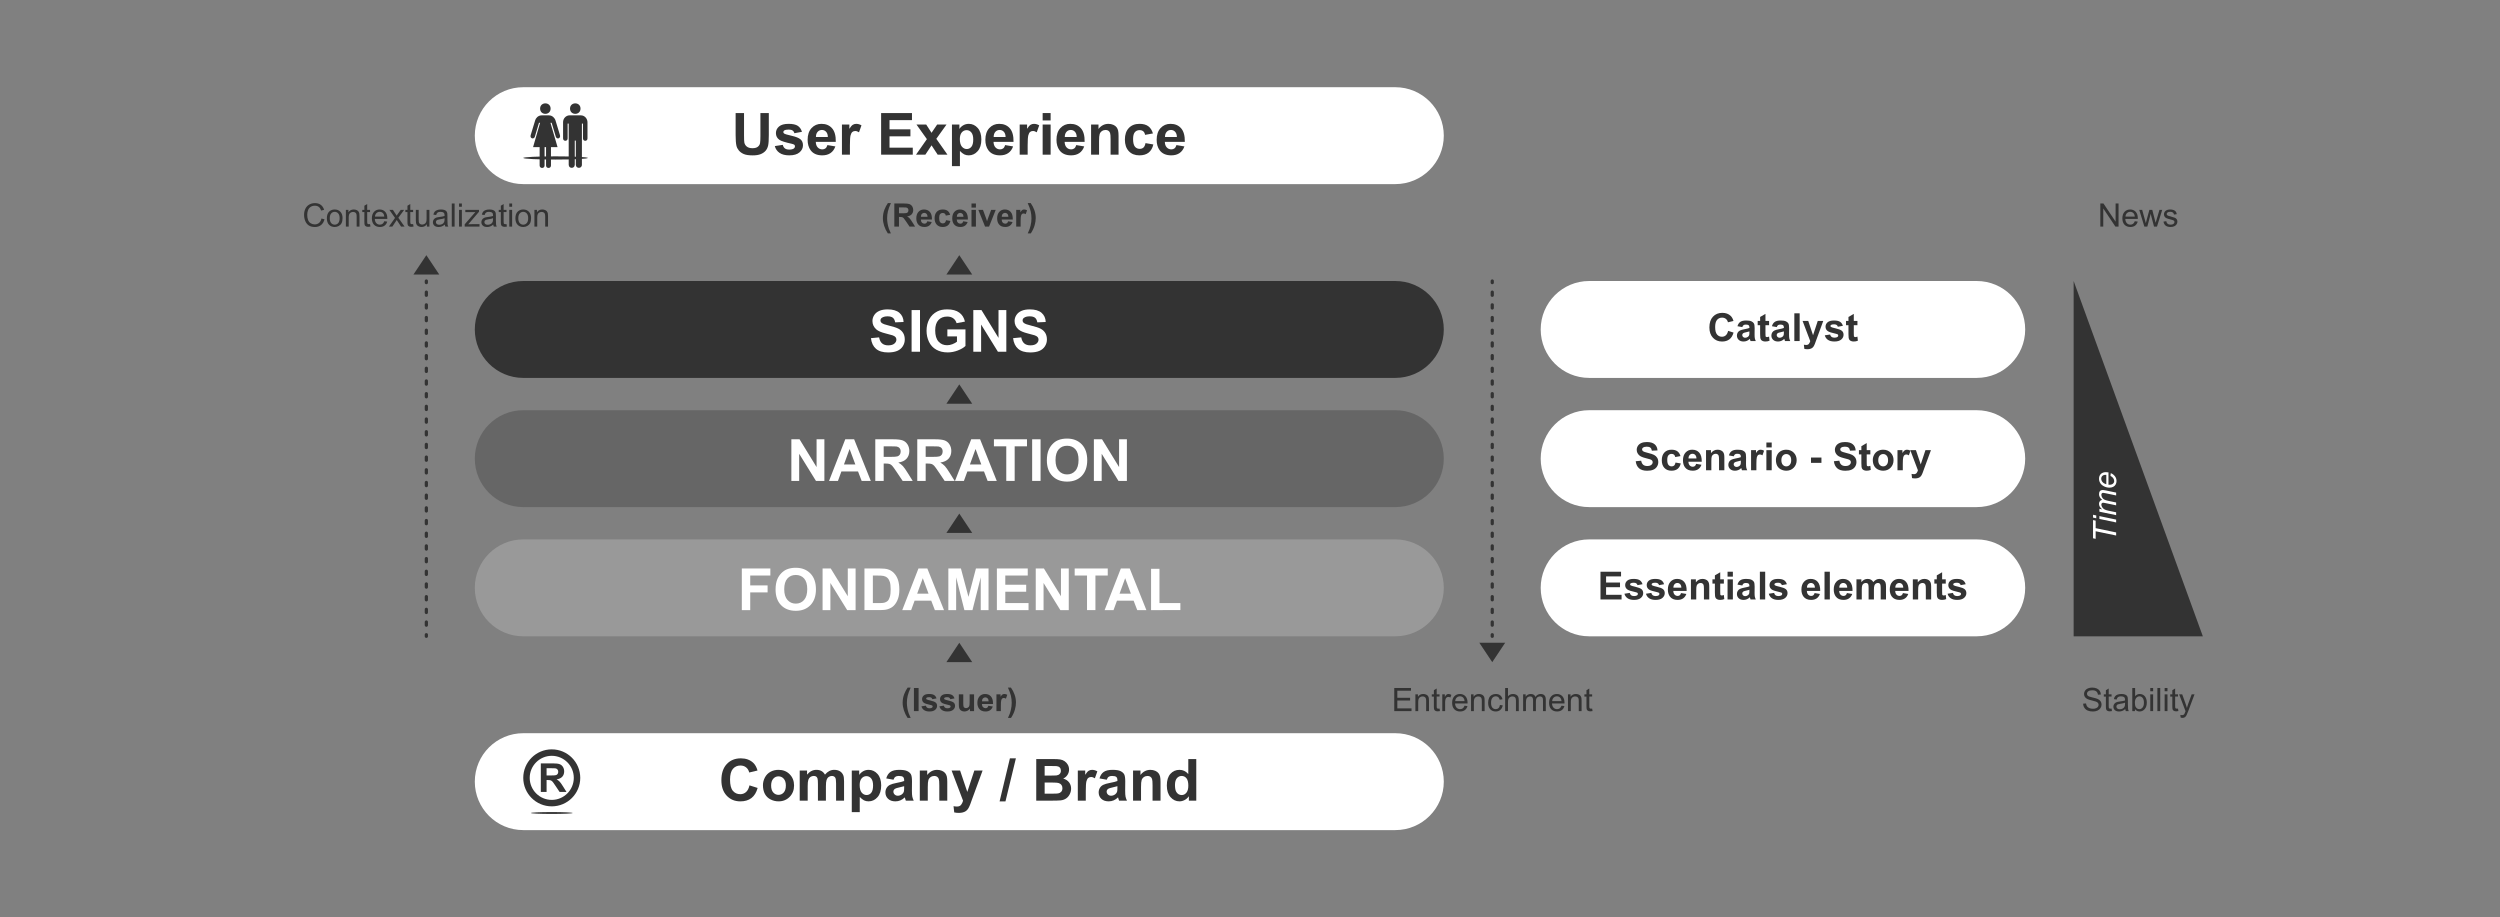 <?xml version="1.0" encoding="utf-8"?>
<!-- Generator: Adobe Illustrator 16.0.0, SVG Export Plug-In . SVG Version: 6.00 Build 0)  -->
<!DOCTYPE svg PUBLIC "-//W3C//DTD SVG 1.1//EN" "http://www.w3.org/Graphics/SVG/1.1/DTD/svg11.dtd">
<svg version="1.1" id="Calque_1" xmlns="http://www.w3.org/2000/svg" xmlns:xlink="http://www.w3.org/1999/xlink" x="0px" y="0px"
	 width="774px" height="284px" viewBox="0 0 774 284" enable-background="new 0 0 774 284" xml:space="preserve">
<rect x="0" y="0" width="774" height="284" fill="#808080" stroke="none"/>
<g>
	<path fill="#FFFFFF" d="M447,242c0,8.284-6.715,15-15,15H162c-8.285,0-15-6.716-15-15l0,0c0-8.284,6.716-15,15-15h270
		C440.285,227,447,233.716,447,242L447,242z"/>
</g>
<rect x="162" y="32" fill="none" width="20" height="20"/>
<g>
	<path fill="#333333" d="M170.823,234c3.763,0,6.823,3.062,6.823,6.823c0,3.763-3.061,6.824-6.823,6.824
		c-3.762,0-6.823-3.062-6.823-6.824C164,237.062,167.061,234,170.823,234 M170.823,232c-4.873,0-8.823,3.95-8.823,8.823
		s3.951,8.824,8.823,8.824c4.873,0,8.823-3.951,8.823-8.824S175.696,232,170.823,232L170.823,232z"/>
	<ellipse fill="#333333" cx="170.823" cy="251.706" rx="6.47" ry="0.294"/>
	<g>
		<path fill="#333333" d="M167.437,245.186v-8.843h3.758c0.945,0,1.63,0.08,2.06,0.239c0.428,0.159,0.771,0.44,1.028,0.847
			c0.257,0.406,0.386,0.871,0.386,1.394c0,0.663-0.195,1.212-0.585,1.644c-0.391,0.433-0.974,0.705-1.749,0.817
			c0.386,0.226,0.705,0.474,0.955,0.741c0.252,0.271,0.59,0.748,1.018,1.436l1.079,1.726h-2.135l-1.291-1.924
			c-0.459-0.688-0.772-1.12-0.941-1.3c-0.169-0.179-0.348-0.301-0.537-0.367c-0.19-0.066-0.488-0.1-0.898-0.1h-0.362v3.69H167.437z
			 M169.222,240.083h1.321c0.856,0,1.39-0.036,1.604-0.108c0.213-0.072,0.381-0.196,0.501-0.374c0.12-0.177,0.181-0.398,0.181-0.663
			c0-0.298-0.079-0.538-0.238-0.722c-0.158-0.183-0.383-0.298-0.672-0.346c-0.145-0.021-0.58-0.031-1.304-0.031h-1.393V240.083z"/>
	</g>
</g>
<g>
	<path fill="#FFFFFF" d="M447,42c0,8.284-6.715,15-15,15H162c-8.285,0-15-6.716-15-15l0,0c0-8.284,6.716-15,15-15h270
		C440.285,27,447,33.716,447,42L447,42z"/>
</g>
<g>
	<path fill="#333333" d="M227.75,35.003h2.602v6.979c0,1.107,0.032,1.825,0.097,2.153c0.111,0.527,0.376,0.951,0.795,1.27
		s0.992,0.479,1.718,0.479c0.738,0,1.295-0.151,1.67-0.453s0.601-0.672,0.677-1.112s0.114-1.169,0.114-2.188v-7.128h2.602v6.768
		c0,1.547-0.07,2.64-0.211,3.278s-0.4,1.178-0.778,1.617s-0.883,0.79-1.516,1.05s-1.459,0.391-2.479,0.391
		c-1.23,0-2.164-0.142-2.799-0.426s-1.138-0.653-1.507-1.107s-0.612-0.93-0.729-1.428c-0.17-0.738-0.255-1.828-0.255-3.27V35.003z"
		/>
	<path fill="#333333" d="M239.879,45.225l2.479-0.378c0.105,0.48,0.319,0.845,0.642,1.094c0.323,0.249,0.774,0.374,1.354,0.374
		c0.639,0,1.119-0.117,1.441-0.352c0.217-0.164,0.324-0.384,0.324-0.659c0-0.188-0.059-0.343-0.176-0.466
		c-0.123-0.117-0.398-0.226-0.826-0.325c-1.992-0.439-3.254-0.841-3.788-1.204c-0.738-0.504-1.107-1.204-1.107-2.101
		c0-0.809,0.319-1.488,0.958-2.039s1.629-0.826,2.97-0.826c1.277,0,2.227,0.208,2.848,0.624s1.049,1.031,1.283,1.846l-2.328,0.431
		c-0.1-0.363-0.289-0.642-0.568-0.835c-0.277-0.193-0.674-0.29-1.189-0.29c-0.65,0-1.117,0.091-1.398,0.272
		c-0.188,0.129-0.281,0.296-0.281,0.501c0,0.176,0.082,0.325,0.246,0.448c0.223,0.164,0.992,0.396,2.306,0.694
		c1.316,0.299,2.234,0.665,2.756,1.099c0.516,0.439,0.773,1.052,0.773,1.837c0,0.855-0.357,1.591-1.072,2.206
		s-1.771,0.923-3.172,0.923c-1.271,0-2.278-0.258-3.02-0.773S240.107,46.109,239.879,45.225z"/>
	<path fill="#333333" d="M256.166,44.917l2.461,0.413c-0.316,0.902-0.816,1.589-1.498,2.061c-0.684,0.472-1.537,0.708-2.562,0.708
		c-1.623,0-2.824-0.53-3.604-1.591c-0.615-0.85-0.923-1.922-0.923-3.217c0-1.547,0.404-2.758,1.213-3.634s1.831-1.314,3.067-1.314
		c1.389,0,2.484,0.458,3.287,1.375s1.187,2.322,1.151,4.214h-6.188c0.018,0.732,0.217,1.302,0.598,1.709s0.855,0.611,1.424,0.611
		c0.387,0,0.712-0.105,0.976-0.316S256.031,45.386,256.166,44.917z M256.306,42.421c-0.018-0.715-0.202-1.258-0.554-1.63
		s-0.779-0.558-1.283-0.558c-0.539,0-0.984,0.196-1.336,0.589s-0.524,0.926-0.519,1.6H256.306z"/>
	<path fill="#333333" d="M263.135,47.888h-2.47v-9.334h2.294v1.327c0.393-0.627,0.745-1.04,1.059-1.239s0.67-0.299,1.068-0.299
		c0.562,0,1.104,0.155,1.626,0.466l-0.765,2.153c-0.416-0.27-0.803-0.404-1.16-0.404c-0.346,0-0.639,0.095-0.879,0.286
		s-0.43,0.535-0.566,1.033c-0.139,0.498-0.207,1.541-0.207,3.129V47.888z"/>
	<path fill="#333333" d="M272.794,47.888V35.003h9.554v2.18h-6.952v2.856h6.469v2.171h-6.469v3.507h7.198v2.171H272.794z"/>
	<path fill="#333333" d="M283.596,47.888l3.366-4.808l-3.226-4.526h3.015l1.652,2.566l1.74-2.566h2.9l-3.164,4.421l3.454,4.913
		h-3.032l-1.898-2.892l-1.916,2.892H283.596z"/>
	<path fill="#333333" d="M294.723,38.554h2.303v1.371c0.299-0.469,0.703-0.85,1.213-1.143s1.075-0.439,1.696-0.439
		c1.084,0,2.004,0.425,2.76,1.274s1.134,2.033,1.134,3.551c0,1.559-0.381,2.77-1.143,3.634s-1.685,1.296-2.769,1.296
		c-0.516,0-0.983-0.103-1.402-0.308s-0.859-0.557-1.322-1.055v4.702h-2.47V38.554z M297.167,43.062c0,1.049,0.208,1.824,0.624,2.325
		s0.923,0.751,1.521,0.751c0.574,0,1.052-0.23,1.433-0.69s0.571-1.214,0.571-2.263c0-0.979-0.196-1.705-0.589-2.18
		s-0.879-0.712-1.459-0.712c-0.604,0-1.104,0.233-1.503,0.699S297.167,42.148,297.167,43.062z"/>
	<path fill="#333333" d="M311.194,44.917l2.461,0.413c-0.316,0.902-0.816,1.589-1.498,2.061c-0.684,0.472-1.537,0.708-2.562,0.708
		c-1.623,0-2.824-0.53-3.604-1.591c-0.615-0.85-0.923-1.922-0.923-3.217c0-1.547,0.404-2.758,1.213-3.634s1.831-1.314,3.067-1.314
		c1.389,0,2.484,0.458,3.287,1.375s1.187,2.322,1.151,4.214h-6.188c0.018,0.732,0.217,1.302,0.598,1.709s0.855,0.611,1.424,0.611
		c0.387,0,0.712-0.105,0.976-0.316S311.059,45.386,311.194,44.917z M311.334,42.421c-0.018-0.715-0.202-1.258-0.554-1.63
		s-0.779-0.558-1.283-0.558c-0.539,0-0.984,0.196-1.336,0.589s-0.524,0.926-0.519,1.6H311.334z"/>
	<path fill="#333333" d="M318.164,47.888h-2.47v-9.334h2.294v1.327c0.393-0.627,0.745-1.04,1.059-1.239s0.67-0.299,1.068-0.299
		c0.562,0,1.104,0.155,1.626,0.466l-0.765,2.153c-0.416-0.27-0.803-0.404-1.16-0.404c-0.346,0-0.639,0.095-0.879,0.286
		s-0.43,0.535-0.566,1.033c-0.139,0.498-0.207,1.541-0.207,3.129V47.888z"/>
	<path fill="#333333" d="M322.804,37.288v-2.285h2.47v2.285H322.804z M322.804,47.888v-9.334h2.47v9.334H322.804z"/>
	<path fill="#333333" d="M333.21,44.917l2.461,0.413c-0.316,0.902-0.816,1.589-1.498,2.061c-0.684,0.472-1.537,0.708-2.562,0.708
		c-1.623,0-2.824-0.53-3.604-1.591c-0.615-0.85-0.923-1.922-0.923-3.217c0-1.547,0.404-2.758,1.213-3.634s1.831-1.314,3.067-1.314
		c1.389,0,2.484,0.458,3.287,1.375s1.187,2.322,1.151,4.214h-6.188c0.018,0.732,0.217,1.302,0.598,1.709s0.855,0.611,1.424,0.611
		c0.387,0,0.712-0.105,0.976-0.316S333.076,45.386,333.21,44.917z M333.351,42.421c-0.018-0.715-0.202-1.258-0.554-1.63
		s-0.779-0.558-1.283-0.558c-0.539,0-0.984,0.196-1.336,0.589s-0.524,0.926-0.519,1.6H333.351z"/>
	<path fill="#333333" d="M346.306,47.888h-2.47v-4.764c0-1.008-0.053-1.66-0.158-1.956s-0.277-0.526-0.514-0.69
		c-0.238-0.164-0.523-0.246-0.857-0.246c-0.428,0-0.812,0.117-1.151,0.352s-0.573,0.545-0.698,0.932
		c-0.127,0.387-0.189,1.102-0.189,2.145v4.228h-2.47v-9.334h2.294v1.371c0.814-1.055,1.84-1.582,3.076-1.582
		c0.545,0,1.043,0.098,1.494,0.294s0.792,0.447,1.023,0.751s0.393,0.65,0.484,1.037c0.09,0.387,0.136,0.94,0.136,1.661V47.888z"/>
	<path fill="#333333" d="M356.95,41.313l-2.435,0.439c-0.082-0.486-0.268-0.853-0.559-1.099c-0.289-0.246-0.666-0.369-1.129-0.369
		c-0.615,0-1.106,0.212-1.473,0.637s-0.549,1.135-0.549,2.131c0,1.107,0.186,1.89,0.559,2.347c0.371,0.457,0.871,0.686,1.498,0.686
		c0.469,0,0.853-0.133,1.151-0.4s0.51-0.725,0.633-1.375l2.426,0.413c-0.252,1.113-0.735,1.954-1.45,2.522s-1.673,0.853-2.874,0.853
		c-1.365,0-2.454-0.431-3.265-1.292c-0.812-0.861-1.218-2.054-1.218-3.577c0-1.541,0.407-2.741,1.222-3.599s1.916-1.288,3.305-1.288
		c1.137,0,2.04,0.245,2.711,0.734S356.657,40.312,356.95,41.313z"/>
	<path fill="#333333" d="M364.227,44.917l2.461,0.413c-0.316,0.902-0.816,1.589-1.498,2.061c-0.684,0.472-1.537,0.708-2.562,0.708
		c-1.623,0-2.824-0.53-3.604-1.591c-0.615-0.85-0.923-1.922-0.923-3.217c0-1.547,0.404-2.758,1.213-3.634s1.831-1.314,3.067-1.314
		c1.389,0,2.484,0.458,3.287,1.375s1.187,2.322,1.151,4.214h-6.188c0.018,0.732,0.217,1.302,0.598,1.709s0.855,0.611,1.424,0.611
		c0.387,0,0.712-0.105,0.976-0.316S364.092,45.386,364.227,44.917z M364.368,42.421c-0.018-0.715-0.202-1.258-0.554-1.63
		s-0.779-0.558-1.283-0.558c-0.539,0-0.984,0.196-1.336,0.589s-0.524,0.926-0.519,1.6H364.368z"/>
</g>
<path fill="#333333" d="M447,102c0,8.284-6.715,15-15,15H162c-8.285,0-15-6.716-15-15l0,0c0-8.284,6.716-15,15-15h270
	C440.285,87,447,93.716,447,102L447,102z"/>
<g>
	<path fill="#FFFFFF" d="M269.643,104.695l2.531-0.246c0.152,0.85,0.461,1.474,0.928,1.872c0.465,0.398,1.094,0.598,1.885,0.598
		c0.838,0,1.469-0.177,1.895-0.532c0.424-0.354,0.637-0.769,0.637-1.244c0-0.305-0.09-0.564-0.268-0.778
		c-0.18-0.214-0.491-0.4-0.937-0.558c-0.305-0.105-0.999-0.293-2.083-0.562c-1.395-0.346-2.373-0.771-2.936-1.274
		c-0.791-0.709-1.187-1.573-1.187-2.593c0-0.656,0.186-1.27,0.558-1.841s0.908-1.006,1.609-1.305
		c0.699-0.299,1.545-0.448,2.535-0.448c1.617,0,2.834,0.354,3.652,1.063c0.816,0.709,1.246,1.655,1.287,2.839l-2.602,0.114
		c-0.111-0.662-0.351-1.138-0.717-1.428s-0.915-0.435-1.647-0.435c-0.756,0-1.348,0.155-1.775,0.466
		c-0.275,0.199-0.413,0.466-0.413,0.8c0,0.305,0.129,0.565,0.387,0.782c0.328,0.275,1.125,0.562,2.391,0.861
		s2.201,0.608,2.809,0.927c0.605,0.319,1.08,0.756,1.424,1.31c0.342,0.554,0.514,1.238,0.514,2.052c0,0.738-0.205,1.43-0.615,2.074
		s-0.99,1.124-1.74,1.437s-1.685,0.47-2.804,0.47c-1.629,0-2.88-0.376-3.753-1.129S269.813,106.137,269.643,104.695z"/>
	<path fill="#FFFFFF" d="M282.229,108.888V96.003h2.602v12.885H282.229z"/>
	<path fill="#FFFFFF" d="M293.303,104.15v-2.171h5.607v5.133c-0.545,0.527-1.335,0.992-2.368,1.393
		c-1.035,0.401-2.082,0.602-3.143,0.602c-1.348,0-2.522-0.283-3.524-0.848s-1.755-1.374-2.259-2.426s-0.756-2.196-0.756-3.432
		c0-1.342,0.281-2.534,0.844-3.577s1.386-1.843,2.47-2.399c0.826-0.428,1.854-0.642,3.085-0.642c1.6,0,2.849,0.335,3.748,1.006
		s1.479,1.598,1.736,2.782l-2.584,0.483c-0.182-0.633-0.523-1.132-1.023-1.499c-0.502-0.366-1.127-0.549-1.877-0.549
		c-1.137,0-2.041,0.36-2.711,1.081c-0.672,0.721-1.007,1.79-1.007,3.208c0,1.529,0.34,2.676,1.02,3.441s1.57,1.147,2.672,1.147
		c0.545,0,1.091-0.107,1.64-0.321c0.547-0.214,1.018-0.473,1.41-0.778v-1.635H293.303z"/>
	<path fill="#FFFFFF" d="M301.336,108.888V96.003h2.531l5.273,8.604v-8.604h2.417v12.885h-2.61l-5.194-8.402v8.402H301.336z"/>
	<path fill="#FFFFFF" d="M313.65,104.695l2.531-0.246c0.152,0.85,0.461,1.474,0.928,1.872c0.465,0.398,1.094,0.598,1.885,0.598
		c0.838,0,1.469-0.177,1.895-0.532c0.424-0.354,0.637-0.769,0.637-1.244c0-0.305-0.09-0.564-0.268-0.778
		c-0.18-0.214-0.491-0.4-0.937-0.558c-0.305-0.105-0.999-0.293-2.083-0.562c-1.395-0.346-2.373-0.771-2.936-1.274
		c-0.791-0.709-1.187-1.573-1.187-2.593c0-0.656,0.186-1.27,0.558-1.841s0.908-1.006,1.609-1.305
		c0.699-0.299,1.545-0.448,2.535-0.448c1.617,0,2.834,0.354,3.652,1.063c0.816,0.709,1.246,1.655,1.287,2.839l-2.602,0.114
		c-0.111-0.662-0.351-1.138-0.717-1.428s-0.915-0.435-1.647-0.435c-0.756,0-1.348,0.155-1.775,0.466
		c-0.275,0.199-0.413,0.466-0.413,0.8c0,0.305,0.129,0.565,0.387,0.782c0.328,0.275,1.125,0.562,2.391,0.861
		s2.201,0.608,2.809,0.927c0.605,0.319,1.08,0.756,1.424,1.31c0.342,0.554,0.514,1.238,0.514,2.052c0,0.738-0.205,1.43-0.615,2.074
		s-0.99,1.124-1.74,1.437s-1.685,0.47-2.804,0.47c-1.629,0-2.88-0.376-3.753-1.129S313.82,106.137,313.65,104.695z"/>
</g>
<g>
	<path fill="#333333" d="M275.813,72.264h-0.942c-0.498-0.752-0.877-1.533-1.138-2.344s-0.391-1.595-0.391-2.354
		c0-0.941,0.161-1.831,0.483-2.671c0.28-0.729,0.635-1.401,1.064-2.017h0.938c-0.446,0.986-0.753,1.825-0.92,2.517
		c-0.168,0.692-0.252,1.425-0.252,2.2c0,0.534,0.05,1.081,0.148,1.641c0.1,0.56,0.235,1.092,0.408,1.597
		C275.327,71.166,275.527,71.643,275.813,72.264z"/>
	<path fill="#333333" d="M276.882,70.16v-7.158h3.042c0.765,0,1.321,0.064,1.667,0.193c0.348,0.128,0.625,0.357,0.833,0.686
		s0.312,0.705,0.312,1.128c0,0.537-0.158,0.98-0.474,1.331s-0.788,0.57-1.416,0.662c0.312,0.182,0.57,0.382,0.773,0.601
		c0.204,0.218,0.479,0.605,0.823,1.162l0.874,1.396h-1.729l-1.045-1.558c-0.371-0.557-0.625-0.907-0.762-1.052
		s-0.281-0.244-0.435-0.298s-0.396-0.081-0.728-0.081h-0.293v2.988H276.882z M278.328,66.029h1.069c0.693,0,1.126-0.029,1.299-0.088
		s0.308-0.16,0.405-0.303s0.146-0.322,0.146-0.537c0-0.241-0.064-0.436-0.193-0.583c-0.128-0.148-0.31-0.242-0.544-0.281
		c-0.117-0.016-0.469-0.024-1.055-0.024h-1.128V66.029z"/>
	<path fill="#333333" d="M287.092,68.509l1.367,0.229c-0.176,0.501-0.453,0.883-0.832,1.145c-0.38,0.262-0.854,0.393-1.424,0.393
		c-0.901,0-1.569-0.294-2.002-0.884c-0.342-0.472-0.513-1.068-0.513-1.787c0-0.859,0.225-1.532,0.674-2.019s1.018-0.73,1.704-0.73
		c0.771,0,1.38,0.255,1.826,0.764s0.659,1.29,0.64,2.341h-3.438c0.01,0.407,0.12,0.724,0.332,0.95s0.476,0.339,0.791,0.339
		c0.215,0,0.396-0.059,0.542-0.176S287.017,68.77,287.092,68.509z M287.17,67.123c-0.01-0.397-0.112-0.699-0.308-0.906
		s-0.433-0.31-0.713-0.31c-0.3,0-0.547,0.109-0.742,0.327s-0.291,0.514-0.288,0.889H287.17z"/>
	<path fill="#333333" d="M294.172,66.507l-1.353,0.244c-0.046-0.27-0.148-0.474-0.311-0.61c-0.16-0.137-0.37-0.205-0.627-0.205
		c-0.342,0-0.614,0.118-0.818,0.354c-0.203,0.236-0.305,0.631-0.305,1.184c0,0.615,0.104,1.05,0.311,1.304
		c0.206,0.254,0.483,0.381,0.832,0.381c0.261,0,0.474-0.074,0.64-0.222s0.283-0.403,0.352-0.764l1.348,0.229
		c-0.14,0.619-0.408,1.085-0.806,1.401s-0.93,0.474-1.597,0.474c-0.759,0-1.363-0.239-1.813-0.718
		c-0.451-0.479-0.677-1.141-0.677-1.987c0-0.856,0.227-1.522,0.679-2s1.064-0.715,1.836-0.715c0.632,0,1.134,0.136,1.506,0.408
		C293.742,65.537,294.009,65.951,294.172,66.507z"/>
	<path fill="#333333" d="M298.215,68.509l1.367,0.229c-0.176,0.501-0.453,0.883-0.832,1.145c-0.38,0.262-0.854,0.393-1.424,0.393
		c-0.901,0-1.569-0.294-2.002-0.884c-0.342-0.472-0.513-1.068-0.513-1.787c0-0.859,0.225-1.532,0.674-2.019s1.018-0.73,1.704-0.73
		c0.771,0,1.38,0.255,1.826,0.764s0.659,1.29,0.64,2.341h-3.438c0.01,0.407,0.12,0.724,0.332,0.95s0.476,0.339,0.791,0.339
		c0.215,0,0.396-0.059,0.542-0.176S298.14,68.77,298.215,68.509z M298.293,67.123c-0.01-0.397-0.112-0.699-0.308-0.906
		s-0.433-0.31-0.713-0.31c-0.3,0-0.547,0.109-0.742,0.327s-0.291,0.514-0.288,0.889H298.293z"/>
	<path fill="#333333" d="M300.774,64.271v-1.27h1.372v1.27H300.774z M300.774,70.16v-5.186h1.372v5.186H300.774z"/>
	<path fill="#333333" d="M304.978,70.16l-2.09-5.186h1.44l0.977,2.646l0.283,0.884c0.075-0.225,0.122-0.373,0.142-0.444
		c0.046-0.146,0.095-0.293,0.146-0.439l0.986-2.646h1.411l-2.061,5.186H304.978z"/>
	<path fill="#333333" d="M312.117,68.509l1.367,0.229c-0.176,0.501-0.453,0.883-0.832,1.145c-0.38,0.262-0.854,0.393-1.424,0.393
		c-0.901,0-1.569-0.294-2.002-0.884c-0.342-0.472-0.513-1.068-0.513-1.787c0-0.859,0.225-1.532,0.674-2.019s1.018-0.73,1.704-0.73
		c0.771,0,1.38,0.255,1.826,0.764s0.659,1.29,0.64,2.341h-3.438c0.01,0.407,0.12,0.724,0.332,0.95s0.476,0.339,0.791,0.339
		c0.215,0,0.396-0.059,0.542-0.176S312.042,68.77,312.117,68.509z M312.195,67.123c-0.01-0.397-0.112-0.699-0.308-0.906
		s-0.433-0.31-0.713-0.31c-0.3,0-0.547,0.109-0.742,0.327s-0.291,0.514-0.288,0.889H312.195z"/>
	<path fill="#333333" d="M315.989,70.16h-1.372v-5.186h1.274v0.737c0.218-0.348,0.414-0.578,0.588-0.688
		c0.175-0.111,0.372-0.166,0.594-0.166c0.312,0,0.613,0.086,0.903,0.259l-0.425,1.196c-0.231-0.15-0.446-0.225-0.645-0.225
		c-0.192,0-0.354,0.053-0.488,0.159s-0.238,0.297-0.314,0.574c-0.077,0.277-0.115,0.856-0.115,1.738V70.16z"/>
	<path fill="#333333" d="M318.186,72.264c0.271-0.58,0.461-1.024,0.571-1.333s0.213-0.666,0.308-1.069s0.164-0.787,0.21-1.15
		s0.068-0.735,0.068-1.116c0-0.775-0.083-1.508-0.249-2.2s-0.472-1.531-0.918-2.517h0.933c0.491,0.7,0.873,1.442,1.145,2.227
		c0.272,0.785,0.408,1.581,0.408,2.388c0,0.68-0.107,1.41-0.322,2.188c-0.244,0.873-0.646,1.733-1.206,2.583H318.186z"/>
</g>
<g>
	<path fill="#333333" d="M281.93,222.264h-0.942c-0.498-0.752-0.877-1.533-1.138-2.344s-0.391-1.595-0.391-2.354
		c0-0.94,0.161-1.83,0.483-2.67c0.28-0.729,0.635-1.402,1.064-2.018h0.938c-0.446,0.986-0.753,1.826-0.92,2.518
		c-0.168,0.691-0.252,1.425-0.252,2.199c0,0.534,0.05,1.081,0.148,1.641c0.1,0.561,0.235,1.093,0.408,1.598
		C281.444,221.166,281.644,221.643,281.93,222.264z"/>
	<path fill="#333333" d="M282.951,220.16v-7.158h1.445v7.158H282.951z"/>
	<path fill="#333333" d="M285.28,218.68l1.377-0.209c0.059,0.267,0.178,0.469,0.356,0.607s0.43,0.207,0.752,0.207
		c0.354,0,0.622-0.064,0.801-0.195c0.12-0.091,0.181-0.213,0.181-0.365c0-0.104-0.032-0.191-0.098-0.26
		c-0.068-0.064-0.222-0.125-0.459-0.18c-1.106-0.244-1.809-0.468-2.104-0.67c-0.41-0.279-0.615-0.668-0.615-1.166
		c0-0.449,0.178-0.827,0.532-1.133c0.354-0.307,0.905-0.459,1.65-0.459c0.71,0,1.237,0.115,1.582,0.346
		c0.345,0.231,0.583,0.573,0.713,1.025l-1.294,0.24c-0.056-0.202-0.16-0.357-0.315-0.465c-0.154-0.107-0.375-0.16-0.661-0.16
		c-0.361,0-0.62,0.05-0.776,0.15c-0.104,0.072-0.156,0.165-0.156,0.279c0,0.098,0.046,0.18,0.137,0.248
		c0.124,0.092,0.551,0.221,1.281,0.387c0.731,0.166,1.241,0.369,1.531,0.609c0.286,0.244,0.43,0.585,0.43,1.021
		c0,0.475-0.198,0.883-0.596,1.225s-0.984,0.514-1.763,0.514c-0.706,0-1.266-0.144-1.677-0.43
		C285.676,219.561,285.407,219.172,285.28,218.68z"/>
	<path fill="#333333" d="M290.841,218.68l1.377-0.209c0.059,0.267,0.178,0.469,0.356,0.607s0.43,0.207,0.752,0.207
		c0.354,0,0.622-0.064,0.801-0.195c0.12-0.091,0.181-0.213,0.181-0.365c0-0.104-0.032-0.191-0.098-0.26
		c-0.068-0.064-0.222-0.125-0.459-0.18c-1.106-0.244-1.809-0.468-2.104-0.67c-0.41-0.279-0.615-0.668-0.615-1.166
		c0-0.449,0.178-0.827,0.532-1.133c0.354-0.307,0.905-0.459,1.65-0.459c0.71,0,1.237,0.115,1.582,0.346
		c0.345,0.231,0.583,0.573,0.713,1.025l-1.294,0.24c-0.056-0.202-0.16-0.357-0.315-0.465c-0.154-0.107-0.375-0.16-0.661-0.16
		c-0.361,0-0.62,0.05-0.776,0.15c-0.104,0.072-0.156,0.165-0.156,0.279c0,0.098,0.046,0.18,0.137,0.248
		c0.124,0.092,0.551,0.221,1.281,0.387c0.731,0.166,1.241,0.369,1.531,0.609c0.286,0.244,0.43,0.585,0.43,1.021
		c0,0.475-0.198,0.883-0.596,1.225s-0.984,0.514-1.763,0.514c-0.706,0-1.266-0.144-1.677-0.43
		C291.238,219.561,290.968,219.172,290.841,218.68z"/>
	<path fill="#333333" d="M300.299,220.16v-0.777c-0.188,0.277-0.438,0.495-0.744,0.654c-0.309,0.16-0.633,0.24-0.975,0.24
		c-0.349,0-0.661-0.077-0.938-0.23c-0.276-0.152-0.477-0.367-0.601-0.645c-0.124-0.276-0.186-0.658-0.186-1.146v-3.281h1.372v2.383
		c0,0.729,0.025,1.176,0.076,1.34c0.05,0.164,0.142,0.295,0.275,0.391s0.303,0.145,0.508,0.145c0.234,0,0.444-0.064,0.63-0.193
		s0.312-0.288,0.381-0.479s0.103-0.656,0.103-1.398v-2.188h1.372v5.186H300.299z"/>
	<path fill="#333333" d="M305.998,218.51l1.367,0.229c-0.176,0.502-0.453,0.883-0.832,1.146c-0.38,0.263-0.854,0.394-1.424,0.394
		c-0.901,0-1.569-0.295-2.002-0.885c-0.342-0.472-0.513-1.067-0.513-1.787c0-0.859,0.225-1.531,0.674-2.019s1.018-0.729,1.704-0.729
		c0.771,0,1.38,0.254,1.826,0.764s0.659,1.29,0.64,2.342H304c0.01,0.406,0.12,0.723,0.332,0.949s0.476,0.34,0.791,0.34
		c0.215,0,0.396-0.059,0.542-0.176S305.922,218.77,305.998,218.51z M306.076,217.123c-0.01-0.397-0.112-0.699-0.308-0.906
		s-0.433-0.311-0.713-0.311c-0.3,0-0.547,0.109-0.742,0.328c-0.195,0.218-0.291,0.514-0.288,0.889H306.076z"/>
	<path fill="#333333" d="M309.87,220.16h-1.372v-5.186h1.274v0.736c0.218-0.348,0.414-0.577,0.588-0.688
		c0.175-0.111,0.372-0.166,0.594-0.166c0.312,0,0.613,0.086,0.903,0.258l-0.425,1.197c-0.231-0.15-0.446-0.225-0.645-0.225
		c-0.192,0-0.354,0.053-0.488,0.158s-0.238,0.297-0.314,0.574c-0.077,0.276-0.115,0.855-0.115,1.738V220.16z"/>
	<path fill="#333333" d="M312.067,222.264c0.271-0.579,0.461-1.023,0.571-1.332c0.11-0.31,0.213-0.666,0.308-1.07
		c0.095-0.403,0.164-0.787,0.21-1.149s0.068-0.735,0.068-1.116c0-0.774-0.083-1.508-0.249-2.199s-0.472-1.531-0.918-2.518h0.933
		c0.491,0.7,0.873,1.442,1.145,2.227c0.272,0.785,0.408,1.581,0.408,2.389c0,0.68-0.107,1.409-0.322,2.188
		c-0.244,0.872-0.646,1.732-1.206,2.582H312.067z"/>
</g>
<polygon fill="#333333" points="293,85 297,79 301,85 "/>
<path fill="#666666" d="M447,142c0,8.284-6.715,15-15,15H162c-8.285,0-15-6.716-15-15l0,0c0-8.284,6.716-15,15-15h270
	C440.285,127,447,133.716,447,142L447,142z"/>
<g>
	<path fill="#FFFFFF" d="M245.007,148.888v-12.885h2.531l5.273,8.604v-8.604h2.417v12.885h-2.61l-5.194-8.402v8.402H245.007z"/>
	<path fill="#FFFFFF" d="M269.599,148.888h-2.83l-1.125-2.927h-5.15l-1.063,2.927h-2.76l5.019-12.885h2.751L269.599,148.888z
		 M264.809,143.79l-1.775-4.781l-1.74,4.781H264.809z"/>
	<path fill="#FFFFFF" d="M270.988,148.888v-12.885h5.476c1.377,0,2.378,0.116,3.001,0.347c0.625,0.231,1.124,0.643,1.499,1.235
		s0.562,1.269,0.562,2.03c0,0.967-0.284,1.765-0.853,2.395s-1.418,1.027-2.549,1.191c0.562,0.328,1.026,0.688,1.393,1.081
		s0.86,1.09,1.481,2.092l1.573,2.514h-3.111l-1.881-2.804c-0.668-1.002-1.125-1.633-1.371-1.895
		c-0.246-0.26-0.507-0.439-0.782-0.535c-0.275-0.098-0.712-0.146-1.31-0.146h-0.527v5.379H270.988z M273.589,141.452h1.925
		c1.248,0,2.027-0.053,2.338-0.158s0.554-0.287,0.729-0.545s0.264-0.58,0.264-0.967c0-0.434-0.116-0.784-0.348-1.05
		s-0.558-0.435-0.979-0.505c-0.211-0.029-0.844-0.044-1.898-0.044h-2.03V141.452z"/>
	<path fill="#FFFFFF" d="M283.987,148.888v-12.885h5.476c1.377,0,2.378,0.116,3.001,0.347c0.625,0.231,1.124,0.643,1.499,1.235
		s0.562,1.269,0.562,2.03c0,0.967-0.284,1.765-0.853,2.395s-1.418,1.027-2.549,1.191c0.562,0.328,1.026,0.688,1.393,1.081
		s0.86,1.09,1.481,2.092l1.573,2.514h-3.111l-1.881-2.804c-0.668-1.002-1.125-1.633-1.371-1.895
		c-0.246-0.26-0.507-0.439-0.782-0.535c-0.275-0.098-0.712-0.146-1.31-0.146h-0.527v5.379H283.987z M286.588,141.452h1.925
		c1.248,0,2.027-0.053,2.338-0.158s0.554-0.287,0.729-0.545s0.264-0.58,0.264-0.967c0-0.434-0.116-0.784-0.348-1.05
		s-0.558-0.435-0.979-0.505c-0.211-0.029-0.844-0.044-1.898-0.044h-2.03V141.452z"/>
	<path fill="#FFFFFF" d="M308.596,148.888h-2.83l-1.125-2.927h-5.15l-1.063,2.927h-2.76l5.019-12.885h2.751L308.596,148.888z
		 M303.806,143.79l-1.775-4.781l-1.74,4.781H303.806z"/>
	<path fill="#FFFFFF" d="M311.541,148.888v-10.705h-3.823v-2.18h10.239v2.18h-3.814v10.705H311.541z"/>
	<path fill="#FFFFFF" d="M319.556,148.888v-12.885h2.602v12.885H319.556z"/>
	<path fill="#FFFFFF" d="M324.109,142.524c0-1.312,0.196-2.414,0.589-3.305c0.293-0.656,0.692-1.245,1.199-1.767
		s1.062-0.908,1.666-1.16c0.803-0.34,1.729-0.51,2.777-0.51c1.898,0,3.417,0.589,4.557,1.767s1.71,2.815,1.71,4.913
		c0,2.08-0.565,3.707-1.696,4.883c-1.131,1.174-2.643,1.762-4.535,1.762c-1.916,0-3.439-0.584-4.57-1.754
		C324.674,146.186,324.109,144.575,324.109,142.524z M326.79,142.437c0,1.459,0.337,2.565,1.011,3.317
		c0.674,0.754,1.529,1.13,2.566,1.13s1.888-0.374,2.554-1.12c0.664-0.748,0.997-1.868,0.997-3.362c0-1.477-0.324-2.578-0.972-3.305
		s-1.507-1.09-2.579-1.09s-1.937,0.368-2.593,1.103S326.79,140.954,326.79,142.437z"/>
	<path fill="#FFFFFF" d="M338.664,148.888v-12.885h2.531l5.273,8.604v-8.604h2.417v12.885h-2.61l-5.194-8.402v8.402H338.664z"/>
</g>
<path fill="#999999" d="M447,182c0,8.284-6.715,15-15,15H162c-8.285,0-15-6.716-15-15l0,0c0-8.284,6.716-15,15-15h270
	C440.285,167,447,173.716,447,182L447,182z"/>
<g>
	<path fill="#FFFFFF" d="M229.666,188.888v-12.885h8.833v2.18h-6.231v3.05h5.379v2.18h-5.379v5.476H229.666z"/>
	<path fill="#FFFFFF" d="M240.116,182.524c0-1.312,0.196-2.414,0.589-3.305c0.293-0.656,0.693-1.245,1.2-1.767
		s1.062-0.908,1.665-1.16c0.803-0.34,1.729-0.51,2.777-0.51c1.898,0,3.418,0.589,4.557,1.767c1.141,1.178,1.711,2.815,1.711,4.913
		c0,2.08-0.566,3.707-1.697,4.883c-1.131,1.174-2.643,1.762-4.535,1.762c-1.916,0-3.439-0.584-4.57-1.754
		C240.682,186.186,240.116,184.575,240.116,182.524z M242.797,182.437c0,1.459,0.337,2.565,1.011,3.317
		c0.674,0.754,1.529,1.13,2.566,1.13s1.887-0.374,2.553-1.12c0.664-0.748,0.998-1.868,0.998-3.362c0-1.477-0.324-2.578-0.973-3.305
		c-0.646-0.727-1.506-1.09-2.578-1.09s-1.938,0.368-2.594,1.103C243.125,179.846,242.797,180.954,242.797,182.437z"/>
	<path fill="#FFFFFF" d="M254.671,188.888v-12.885h2.531l5.273,8.604v-8.604h2.417v12.885h-2.61l-5.194-8.402v8.402H254.671z"/>
	<path fill="#FFFFFF" d="M267.635,176.003h4.755c1.072,0,1.89,0.082,2.452,0.246c0.756,0.223,1.403,0.618,1.942,1.187
		s0.949,1.264,1.23,2.088c0.281,0.822,0.422,1.838,0.422,3.045c0,1.061-0.132,1.975-0.396,2.742
		c-0.322,0.938-0.782,1.696-1.38,2.276c-0.451,0.439-1.061,0.782-1.828,1.028c-0.574,0.182-1.342,0.272-2.303,0.272h-4.896V176.003z
		 M270.237,178.183v8.534h1.942c0.727,0,1.251-0.041,1.573-0.123c0.422-0.105,0.771-0.284,1.051-0.536
		c0.277-0.252,0.505-0.667,0.681-1.243c0.176-0.578,0.264-1.364,0.264-2.36s-0.088-1.761-0.264-2.294s-0.422-0.949-0.738-1.248
		s-0.718-0.501-1.204-0.606c-0.363-0.082-1.075-0.123-2.136-0.123H270.237z"/>
	<path fill="#FFFFFF" d="M292.262,188.888h-2.83l-1.125-2.927h-5.15l-1.063,2.927h-2.76l5.019-12.885h2.751L292.262,188.888z
		 M287.472,183.79l-1.775-4.781l-1.74,4.781H287.472z"/>
	<path fill="#FFFFFF" d="M293.607,188.888v-12.885h3.894l2.338,8.789l2.312-8.789h3.902v12.885h-2.417v-10.143l-2.558,10.143h-2.505
		l-2.549-10.143v10.143H293.607z"/>
	<path fill="#FFFFFF" d="M308.636,188.888v-12.885h9.554v2.18h-6.952v2.856h6.469v2.171h-6.469v3.507h7.198v2.171H308.636z"/>
	<path fill="#FFFFFF" d="M320.668,188.888v-12.885h2.531l5.273,8.604v-8.604h2.417v12.885h-2.61l-5.194-8.402v8.402H320.668z"/>
	<path fill="#FFFFFF" d="M336.542,188.888v-10.705h-3.823v-2.18h10.239v2.18h-3.814v10.705H336.542z"/>
	<path fill="#FFFFFF" d="M354.919,188.888h-2.83l-1.125-2.927h-5.15l-1.063,2.927h-2.76l5.019-12.885h2.751L354.919,188.888z
		 M350.129,183.79l-1.775-4.781l-1.74,4.781H350.129z"/>
	<path fill="#FFFFFF" d="M356.37,188.888v-12.779h2.602v10.608h6.469v2.171H356.37z"/>
</g>
<g>
	<path fill="#333333" d="M232.043,243.15l2.522,0.8c-0.387,1.406-1.03,2.45-1.929,3.134c-0.899,0.682-2.041,1.023-3.423,1.023
		c-1.711,0-3.117-0.584-4.219-1.754c-1.102-1.168-1.652-2.767-1.652-4.794c0-2.145,0.554-3.81,1.661-4.997
		c1.107-1.186,2.563-1.779,4.368-1.779c1.576,0,2.856,0.466,3.841,1.397c0.586,0.551,1.025,1.342,1.318,2.373l-2.575,0.615
		c-0.152-0.668-0.47-1.195-0.954-1.582s-1.071-0.58-1.762-0.58c-0.955,0-1.73,0.343-2.325,1.028s-0.892,1.796-0.892,3.331
		c0,1.629,0.293,2.789,0.879,3.48s1.348,1.037,2.285,1.037c0.691,0,1.286-0.22,1.784-0.659S231.827,244.094,232.043,243.15z"/>
	<path fill="#333333" d="M236.209,243.089c0-0.82,0.202-1.614,0.606-2.382s0.977-1.354,1.718-1.758s1.569-0.606,2.483-0.606
		c1.412,0,2.569,0.458,3.472,1.376c0.902,0.916,1.354,2.075,1.354,3.476c0,1.412-0.456,2.583-1.367,3.511
		c-0.911,0.93-2.058,1.394-3.44,1.394c-0.855,0-1.671-0.193-2.448-0.58s-1.367-0.954-1.771-1.7
		C236.412,245.07,236.209,244.161,236.209,243.089z M238.741,243.221c0,0.926,0.22,1.635,0.659,2.127s0.981,0.738,1.626,0.738
		s1.185-0.246,1.622-0.738c0.436-0.492,0.655-1.207,0.655-2.145c0-0.914-0.219-1.617-0.655-2.109
		c-0.437-0.492-0.977-0.738-1.622-0.738s-1.187,0.246-1.626,0.738S238.741,242.295,238.741,243.221z"/>
	<path fill="#333333" d="M247.591,238.554h2.276v1.274c0.814-0.99,1.784-1.485,2.909-1.485c0.598,0,1.116,0.123,1.556,0.369
		s0.8,0.618,1.081,1.116c0.41-0.498,0.853-0.87,1.327-1.116s0.981-0.369,1.521-0.369c0.686,0,1.266,0.14,1.74,0.417
		c0.475,0.279,0.829,0.688,1.063,1.227c0.17,0.398,0.255,1.043,0.255,1.934v5.968h-2.47v-5.335c0-0.926-0.085-1.523-0.255-1.793
		c-0.229-0.352-0.58-0.527-1.055-0.527c-0.346,0-0.671,0.105-0.976,0.316s-0.524,0.52-0.659,0.928
		c-0.135,0.406-0.202,1.05-0.202,1.929v4.482h-2.47v-5.115c0-0.908-0.044-1.494-0.132-1.758s-0.224-0.46-0.409-0.589
		c-0.184-0.129-0.435-0.193-0.751-0.193c-0.381,0-0.724,0.103-1.028,0.308s-0.523,0.501-0.654,0.888
		c-0.133,0.387-0.198,1.028-0.198,1.925v4.535h-2.47V238.554z"/>
	<path fill="#333333" d="M263.71,238.554h2.303v1.371c0.299-0.469,0.703-0.85,1.213-1.143s1.075-0.439,1.696-0.439
		c1.084,0,2.004,0.425,2.76,1.274s1.134,2.033,1.134,3.551c0,1.559-0.381,2.77-1.143,3.635c-0.762,0.863-1.685,1.296-2.769,1.296
		c-0.516,0-0.983-0.103-1.402-0.308s-0.859-0.557-1.322-1.055v4.702h-2.47V238.554z M266.154,243.062
		c0,1.049,0.208,1.824,0.624,2.324c0.416,0.502,0.923,0.752,1.521,0.752c0.574,0,1.052-0.23,1.433-0.689
		c0.381-0.461,0.571-1.215,0.571-2.264c0-0.979-0.196-1.705-0.589-2.18s-0.879-0.712-1.459-0.712c-0.604,0-1.104,0.233-1.503,0.698
		C266.353,241.459,266.154,242.148,266.154,243.062z"/>
	<path fill="#333333" d="M276.622,241.401l-2.241-0.404c0.252-0.902,0.686-1.57,1.301-2.004s1.529-0.65,2.742-0.65
		c1.102,0,1.922,0.13,2.461,0.392c0.539,0.26,0.918,0.592,1.139,0.992c0.219,0.402,0.329,1.139,0.329,2.211l-0.026,2.883
		c0,0.82,0.039,1.426,0.119,1.814c0.078,0.391,0.227,0.808,0.443,1.253h-2.443c-0.064-0.164-0.144-0.407-0.237-0.729
		c-0.041-0.146-0.07-0.243-0.088-0.29c-0.422,0.41-0.873,0.718-1.354,0.923s-0.993,0.308-1.538,0.308
		c-0.961,0-1.719-0.261-2.271-0.782c-0.555-0.521-0.831-1.181-0.831-1.978c0-0.527,0.126-0.997,0.378-1.411
		c0.252-0.412,0.604-0.729,1.059-0.949c0.454-0.219,1.109-0.411,1.965-0.575c1.154-0.217,1.954-0.419,2.399-0.606v-0.246
		c0-0.475-0.117-0.812-0.352-1.016c-0.234-0.201-0.677-0.303-1.327-0.303c-0.439,0-0.782,0.086-1.028,0.26
		C276.973,240.664,276.774,240.968,276.622,241.401z M279.926,243.405c-0.316,0.105-0.817,0.231-1.503,0.378
		s-1.134,0.29-1.345,0.431c-0.322,0.229-0.483,0.519-0.483,0.87c0,0.346,0.129,0.645,0.387,0.896s0.586,0.378,0.984,0.378
		c0.445,0,0.87-0.146,1.274-0.439c0.299-0.223,0.495-0.495,0.589-0.817c0.064-0.211,0.097-0.612,0.097-1.204V243.405z"/>
	<path fill="#333333" d="M293.277,247.888h-2.47v-4.764c0-1.008-0.053-1.659-0.158-1.956c-0.105-0.295-0.277-0.525-0.514-0.689
		c-0.238-0.164-0.523-0.246-0.857-0.246c-0.428,0-0.812,0.117-1.151,0.352s-0.573,0.545-0.698,0.932
		c-0.127,0.387-0.189,1.102-0.189,2.145v4.228h-2.47v-9.334h2.294v1.371c0.814-1.055,1.84-1.582,3.076-1.582
		c0.545,0,1.043,0.099,1.494,0.294c0.451,0.197,0.792,0.447,1.023,0.752s0.393,0.65,0.484,1.037c0.09,0.387,0.136,0.94,0.136,1.661
		V247.888z"/>
	<path fill="#333333" d="M294.613,238.554h2.628l2.232,6.627l2.18-6.627h2.558l-3.296,8.982l-0.589,1.626
		c-0.217,0.545-0.424,0.961-0.619,1.248c-0.197,0.287-0.422,0.52-0.678,0.699c-0.254,0.178-0.568,0.317-0.939,0.417
		c-0.373,0.1-0.793,0.149-1.262,0.149c-0.475,0-0.94-0.05-1.397-0.149l-0.22-1.934c0.387,0.076,0.735,0.114,1.046,0.114
		c0.574,0,0.999-0.168,1.274-0.506c0.275-0.336,0.486-0.766,0.633-1.287L294.613,238.554z"/>
	<path fill="#333333" d="M309.475,248.107l3.19-13.324h1.854l-3.226,13.324H309.475z"/>
	<path fill="#333333" d="M320.822,235.003h5.15c1.02,0,1.779,0.042,2.281,0.128c0.5,0.084,0.949,0.262,1.344,0.531
		c0.396,0.27,0.726,0.629,0.989,1.076c0.264,0.449,0.396,0.951,0.396,1.508c0,0.604-0.162,1.157-0.488,1.661
		c-0.324,0.504-0.766,0.882-1.322,1.134c0.785,0.229,1.389,0.618,1.811,1.169s0.633,1.198,0.633,1.942
		c0,0.586-0.137,1.156-0.408,1.709c-0.273,0.555-0.646,0.996-1.117,1.328c-0.472,0.33-1.053,0.534-1.744,0.61
		c-0.434,0.047-1.479,0.076-3.138,0.088h-4.386V235.003z M323.423,237.147v2.979h1.705c1.014,0,1.644-0.015,1.89-0.044
		c0.445-0.053,0.796-0.206,1.05-0.462c0.256-0.254,0.383-0.59,0.383-1.006c0-0.398-0.109-0.723-0.33-0.971
		c-0.219-0.25-0.546-0.4-0.979-0.453c-0.258-0.029-0.999-0.044-2.224-0.044H323.423z M323.423,242.271v3.445h2.408
		c0.938,0,1.532-0.026,1.784-0.079c0.387-0.07,0.701-0.241,0.944-0.515c0.243-0.271,0.365-0.637,0.365-1.094
		c0-0.387-0.094-0.715-0.281-0.984s-0.459-0.466-0.812-0.589c-0.355-0.123-1.124-0.185-2.308-0.185H323.423z"/>
	<path fill="#333333" d="M336.159,247.888h-2.47v-9.334h2.294v1.327c0.393-0.627,0.745-1.04,1.059-1.239s0.67-0.299,1.068-0.299
		c0.562,0,1.104,0.155,1.626,0.466l-0.765,2.153c-0.416-0.27-0.803-0.404-1.16-0.404c-0.346,0-0.639,0.095-0.879,0.286
		c-0.24,0.189-0.43,0.534-0.566,1.032c-0.139,0.498-0.207,1.541-0.207,3.129V247.888z"/>
	<path fill="#333333" d="M342.645,241.401l-2.241-0.404c0.252-0.902,0.686-1.57,1.301-2.004s1.529-0.65,2.742-0.65
		c1.102,0,1.922,0.13,2.461,0.392c0.539,0.26,0.918,0.592,1.139,0.992c0.219,0.402,0.329,1.139,0.329,2.211l-0.026,2.883
		c0,0.82,0.039,1.426,0.119,1.814c0.078,0.391,0.227,0.808,0.443,1.253h-2.443c-0.064-0.164-0.144-0.407-0.237-0.729
		c-0.041-0.146-0.07-0.243-0.088-0.29c-0.422,0.41-0.873,0.718-1.354,0.923s-0.993,0.308-1.538,0.308
		c-0.961,0-1.719-0.261-2.271-0.782c-0.555-0.521-0.831-1.181-0.831-1.978c0-0.527,0.126-0.997,0.378-1.411
		c0.252-0.412,0.604-0.729,1.059-0.949c0.454-0.219,1.109-0.411,1.965-0.575c1.154-0.217,1.954-0.419,2.399-0.606v-0.246
		c0-0.475-0.117-0.812-0.352-1.016c-0.234-0.201-0.677-0.303-1.327-0.303c-0.439,0-0.782,0.086-1.028,0.26
		C342.997,240.664,342.797,240.968,342.645,241.401z M345.95,243.405c-0.316,0.105-0.817,0.231-1.503,0.378s-1.134,0.29-1.345,0.431
		c-0.322,0.229-0.483,0.519-0.483,0.87c0,0.346,0.129,0.645,0.387,0.896s0.586,0.378,0.984,0.378c0.445,0,0.87-0.146,1.274-0.439
		c0.299-0.223,0.495-0.495,0.589-0.817c0.064-0.211,0.097-0.612,0.097-1.204V243.405z"/>
	<path fill="#333333" d="M359.3,247.888h-2.47v-4.764c0-1.008-0.053-1.659-0.158-1.956c-0.105-0.295-0.277-0.525-0.514-0.689
		c-0.238-0.164-0.523-0.246-0.857-0.246c-0.428,0-0.812,0.117-1.151,0.352s-0.573,0.545-0.698,0.932
		c-0.127,0.387-0.189,1.102-0.189,2.145v4.228h-2.47v-9.334h2.294v1.371c0.814-1.055,1.84-1.582,3.076-1.582
		c0.545,0,1.043,0.099,1.494,0.294c0.451,0.197,0.792,0.447,1.023,0.752s0.393,0.65,0.484,1.037c0.09,0.387,0.136,0.94,0.136,1.661
		V247.888z"/>
	<path fill="#333333" d="M370.366,247.888h-2.294v-1.371c-0.381,0.533-0.83,0.931-1.35,1.19c-0.518,0.262-1.041,0.392-1.568,0.392
		c-1.072,0-1.99-0.433-2.756-1.296c-0.764-0.865-1.146-2.07-1.146-3.617c0-1.582,0.372-2.785,1.116-3.607
		c0.744-0.824,1.685-1.235,2.821-1.235c1.043,0,1.945,0.434,2.707,1.301v-4.641h2.47V247.888z M363.774,243.019
		c0,0.996,0.138,1.717,0.413,2.162c0.398,0.645,0.955,0.967,1.67,0.967c0.568,0,1.052-0.241,1.45-0.726
		c0.398-0.482,0.598-1.205,0.598-2.166c0-1.072-0.193-1.844-0.58-2.316c-0.387-0.471-0.882-0.707-1.485-0.707
		c-0.586,0-1.076,0.232-1.473,0.699C363.972,241.396,363.774,242.093,363.774,243.019z"/>
</g>
<rect x="292" y="77" fill="none" width="10" height="10"/>
<polygon fill="#333333" points="127.999,85 131.999,79 135.999,85 "/>
<rect x="126.999" y="77" fill="none" width="10" height="10"/>
<polygon fill="#333333" points="293,125 297,119 301,125 "/>
<rect x="292" y="117" fill="none" width="10" height="10"/>
<polygon fill="#333333" points="293,165 297,159 301,165 "/>
<rect x="292" y="157" fill="none" width="10" height="10"/>
<polygon fill="#333333" points="293,205 297,199 301,205 "/>
<rect x="292" y="197" fill="none" width="10" height="10"/>
<g>
	<path fill="#FFFFFF" d="M627,102c0,8.284-6.716,15-15,15H492c-8.284,0-15-6.716-15-15l0,0c0-8.284,6.716-15,15-15h120
		C620.284,87,627,93.716,627,102L627,102z"/>
</g>
<g>
	<path fill="#333333" d="M535.025,102.434l1.682,0.533c-0.258,0.938-0.687,1.634-1.286,2.089s-1.36,0.683-2.282,0.683
		c-1.141,0-2.078-0.39-2.812-1.169s-1.102-1.845-1.102-3.196c0-1.43,0.369-2.54,1.107-3.331s1.709-1.187,2.912-1.187
		c1.051,0,1.904,0.311,2.561,0.932c0.391,0.367,0.684,0.895,0.879,1.582l-1.717,0.41c-0.102-0.445-0.313-0.797-0.636-1.055
		s-0.714-0.387-1.175-0.387c-0.637,0-1.153,0.229-1.55,0.686s-0.595,1.197-0.595,2.221c0,1.086,0.195,1.859,0.586,2.32
		s0.898,0.691,1.523,0.691c0.461,0,0.857-0.146,1.189-0.439S534.881,103.062,535.025,102.434z"/>
	<path fill="#333333" d="M539.414,101.268l-1.494-0.27c0.168-0.602,0.457-1.047,0.867-1.336s1.02-0.434,1.828-0.434
		c0.734,0,1.281,0.087,1.641,0.261s0.612,0.395,0.759,0.662s0.22,0.759,0.22,1.474l-0.018,1.922c0,0.547,0.026,0.95,0.079,1.21
		s0.151,0.538,0.296,0.835h-1.629c-0.043-0.109-0.096-0.271-0.158-0.486c-0.027-0.098-0.047-0.162-0.059-0.193
		c-0.281,0.273-0.582,0.479-0.902,0.615s-0.662,0.205-1.025,0.205c-0.641,0-1.146-0.174-1.515-0.521s-0.554-0.787-0.554-1.318
		c0-0.352,0.084-0.665,0.252-0.94s0.403-0.486,0.706-0.633s0.739-0.274,1.31-0.384c0.77-0.145,1.303-0.279,1.6-0.404v-0.164
		c0-0.316-0.078-0.542-0.234-0.677s-0.451-0.202-0.885-0.202c-0.293,0-0.521,0.058-0.686,0.173S539.516,100.979,539.414,101.268z
		 M541.617,102.604c-0.211,0.07-0.545,0.154-1.002,0.252s-0.756,0.193-0.896,0.287c-0.215,0.152-0.322,0.346-0.322,0.58
		c0,0.23,0.086,0.43,0.258,0.598s0.391,0.252,0.656,0.252c0.297,0,0.58-0.098,0.85-0.293c0.199-0.148,0.33-0.33,0.393-0.545
		c0.043-0.141,0.064-0.408,0.064-0.803V102.604z"/>
	<path fill="#333333" d="M547.711,99.369v1.312h-1.125v2.508c0,0.508,0.011,0.804,0.032,0.888s0.07,0.153,0.146,0.208
		s0.169,0.082,0.278,0.082c0.152,0,0.373-0.053,0.662-0.158l0.141,1.277c-0.383,0.164-0.816,0.246-1.301,0.246
		c-0.297,0-0.564-0.05-0.803-0.149s-0.413-0.229-0.524-0.387s-0.188-0.372-0.231-0.642c-0.035-0.191-0.053-0.578-0.053-1.16v-2.713
		h-0.756v-1.312h0.756v-1.236l1.652-0.961v2.197H547.711z"/>
	<path fill="#333333" d="M550.084,101.268l-1.494-0.27c0.168-0.602,0.457-1.047,0.867-1.336s1.02-0.434,1.828-0.434
		c0.734,0,1.281,0.087,1.641,0.261s0.612,0.395,0.759,0.662s0.22,0.759,0.22,1.474l-0.018,1.922c0,0.547,0.026,0.95,0.079,1.21
		s0.151,0.538,0.296,0.835h-1.629c-0.043-0.109-0.096-0.271-0.158-0.486c-0.027-0.098-0.047-0.162-0.059-0.193
		c-0.281,0.273-0.582,0.479-0.902,0.615s-0.662,0.205-1.025,0.205c-0.641,0-1.146-0.174-1.515-0.521s-0.554-0.787-0.554-1.318
		c0-0.352,0.084-0.665,0.252-0.94s0.403-0.486,0.706-0.633s0.739-0.274,1.31-0.384c0.77-0.145,1.303-0.279,1.6-0.404v-0.164
		c0-0.316-0.078-0.542-0.234-0.677s-0.451-0.202-0.885-0.202c-0.293,0-0.521,0.058-0.686,0.173S550.186,100.979,550.084,101.268z
		 M552.287,102.604c-0.211,0.07-0.545,0.154-1.002,0.252s-0.756,0.193-0.896,0.287c-0.215,0.152-0.322,0.346-0.322,0.58
		c0,0.23,0.086,0.43,0.258,0.598s0.391,0.252,0.656,0.252c0.297,0,0.58-0.098,0.85-0.293c0.199-0.148,0.33-0.33,0.393-0.545
		c0.043-0.141,0.064-0.408,0.064-0.803V102.604z"/>
	<path fill="#333333" d="M555.527,105.592v-8.59h1.646v8.59H555.527z"/>
	<path fill="#333333" d="M558.082,99.369h1.752l1.488,4.418l1.453-4.418h1.705l-2.197,5.988l-0.393,1.084
		c-0.145,0.363-0.282,0.641-0.413,0.832s-0.281,0.347-0.451,0.466s-0.379,0.212-0.627,0.278s-0.528,0.1-0.841,0.1
		c-0.316,0-0.627-0.033-0.932-0.1l-0.146-1.289c0.258,0.051,0.49,0.076,0.697,0.076c0.383,0,0.666-0.112,0.85-0.337
		s0.324-0.511,0.422-0.858L558.082,99.369z"/>
	<path fill="#333333" d="M564.955,103.816l1.652-0.252c0.07,0.32,0.213,0.563,0.428,0.729s0.516,0.249,0.902,0.249
		c0.426,0,0.746-0.078,0.961-0.234c0.145-0.109,0.217-0.256,0.217-0.439c0-0.125-0.039-0.229-0.117-0.311
		c-0.082-0.078-0.266-0.15-0.551-0.217c-1.328-0.293-2.17-0.561-2.525-0.803c-0.492-0.336-0.738-0.803-0.738-1.4
		c0-0.539,0.213-0.992,0.639-1.359s1.086-0.551,1.98-0.551c0.852,0,1.484,0.139,1.898,0.416s0.699,0.688,0.855,1.23l-1.553,0.287
		c-0.066-0.242-0.192-0.428-0.378-0.557s-0.45-0.193-0.794-0.193c-0.434,0-0.744,0.061-0.932,0.182
		c-0.125,0.086-0.188,0.197-0.188,0.334c0,0.117,0.055,0.217,0.164,0.299c0.148,0.109,0.661,0.264,1.538,0.463
		s1.489,0.443,1.837,0.732c0.344,0.293,0.516,0.701,0.516,1.225c0,0.57-0.238,1.061-0.715,1.471s-1.182,0.615-2.115,0.615
		c-0.848,0-1.519-0.172-2.013-0.516S565.107,104.406,564.955,103.816z"/>
	<path fill="#333333" d="M575.062,99.369v1.312h-1.125v2.508c0,0.508,0.011,0.804,0.032,0.888s0.07,0.153,0.146,0.208
		s0.169,0.082,0.278,0.082c0.152,0,0.373-0.053,0.662-0.158l0.141,1.277c-0.383,0.164-0.816,0.246-1.301,0.246
		c-0.297,0-0.564-0.05-0.803-0.149s-0.413-0.229-0.524-0.387s-0.188-0.372-0.231-0.642c-0.035-0.191-0.053-0.578-0.053-1.16v-2.713
		h-0.756v-1.312h0.756v-1.236l1.652-0.961v2.197H575.062z"/>
</g>
<g>
	<path fill="#FFFFFF" d="M627,142c0,8.284-6.716,15-15,15H492c-8.284,0-15-6.716-15-15l0,0c0-8.284,6.716-15,15-15h120
		C620.284,127,627,133.716,627,142L627,142z"/>
</g>
<g>
	<path fill="#333333" d="M506.42,142.797l1.688-0.164c0.102,0.566,0.308,0.982,0.618,1.248s0.729,0.398,1.257,0.398
		c0.559,0,0.979-0.118,1.263-0.354s0.425-0.513,0.425-0.829c0-0.203-0.06-0.376-0.179-0.519s-0.327-0.267-0.624-0.372
		c-0.203-0.07-0.666-0.195-1.389-0.375c-0.93-0.23-1.582-0.514-1.957-0.85c-0.527-0.473-0.791-1.049-0.791-1.729
		c0-0.438,0.124-0.847,0.372-1.228s0.605-0.671,1.072-0.87s1.03-0.299,1.69-0.299c1.078,0,1.89,0.236,2.435,0.709
		s0.831,1.104,0.858,1.893l-1.734,0.076c-0.074-0.441-0.233-0.759-0.478-0.952s-0.61-0.29-1.099-0.29
		c-0.504,0-0.898,0.104-1.184,0.311c-0.184,0.133-0.275,0.311-0.275,0.533c0,0.203,0.086,0.377,0.258,0.521
		c0.219,0.184,0.75,0.375,1.594,0.574s1.468,0.405,1.872,0.618s0.721,0.504,0.949,0.873s0.343,0.825,0.343,1.368
		c0,0.492-0.137,0.953-0.41,1.383s-0.66,0.749-1.16,0.958s-1.123,0.313-1.869,0.313c-1.086,0-1.92-0.251-2.502-0.753
		S506.533,143.758,506.42,142.797z"/>
	<path fill="#333333" d="M520.277,141.209l-1.623,0.293c-0.055-0.324-0.179-0.568-0.372-0.732s-0.444-0.246-0.753-0.246
		c-0.41,0-0.737,0.142-0.981,0.425s-0.366,0.757-0.366,1.421c0,0.738,0.124,1.26,0.372,1.564s0.581,0.457,0.999,0.457
		c0.312,0,0.568-0.089,0.768-0.267s0.34-0.483,0.422-0.917l1.617,0.275c-0.168,0.742-0.49,1.303-0.967,1.682
		s-1.115,0.568-1.916,0.568c-0.91,0-1.636-0.287-2.177-0.861s-0.812-1.369-0.812-2.385c0-1.027,0.271-1.827,0.814-2.399
		s1.277-0.858,2.203-0.858c0.758,0,1.36,0.163,1.808,0.489S520.082,140.541,520.277,141.209z"/>
	<path fill="#333333" d="M525.129,143.611l1.641,0.275c-0.211,0.602-0.544,1.06-0.999,1.374s-1.024,0.472-1.708,0.472
		c-1.082,0-1.883-0.354-2.402-1.061c-0.41-0.566-0.615-1.281-0.615-2.145c0-1.031,0.27-1.839,0.809-2.423s1.221-0.876,2.045-0.876
		c0.926,0,1.656,0.306,2.191,0.917s0.791,1.548,0.768,2.81h-4.125c0.012,0.488,0.145,0.868,0.398,1.14s0.57,0.407,0.949,0.407
		c0.258,0,0.475-0.07,0.65-0.211S525.039,143.924,525.129,143.611z M525.223,141.947c-0.012-0.477-0.135-0.839-0.369-1.087
		s-0.52-0.372-0.855-0.372c-0.359,0-0.656,0.131-0.891,0.393s-0.35,0.617-0.346,1.066H525.223z"/>
	<path fill="#333333" d="M533.859,145.592h-1.646v-3.176c0-0.672-0.035-1.106-0.105-1.304s-0.185-0.351-0.343-0.46
		s-0.349-0.164-0.571-0.164c-0.285,0-0.541,0.078-0.768,0.234s-0.382,0.363-0.466,0.621s-0.126,0.734-0.126,1.43v2.818h-1.646
		v-6.223h1.529v0.914c0.543-0.703,1.227-1.055,2.051-1.055c0.363,0,0.695,0.065,0.996,0.196s0.528,0.298,0.683,0.501
		s0.262,0.434,0.322,0.691s0.091,0.627,0.091,1.107V145.592z"/>
	<path fill="#333333" d="M536.76,141.268l-1.494-0.27c0.168-0.602,0.457-1.047,0.867-1.336s1.02-0.434,1.828-0.434
		c0.734,0,1.281,0.087,1.641,0.261s0.612,0.395,0.759,0.662s0.22,0.759,0.22,1.474l-0.018,1.922c0,0.547,0.026,0.95,0.079,1.21
		s0.151,0.538,0.296,0.835h-1.629c-0.043-0.109-0.096-0.271-0.158-0.486c-0.027-0.098-0.047-0.162-0.059-0.193
		c-0.281,0.273-0.582,0.479-0.902,0.615s-0.662,0.205-1.025,0.205c-0.641,0-1.146-0.174-1.515-0.521s-0.554-0.787-0.554-1.318
		c0-0.352,0.084-0.665,0.252-0.94s0.403-0.486,0.706-0.633s0.739-0.274,1.31-0.384c0.77-0.145,1.303-0.279,1.6-0.404v-0.164
		c0-0.316-0.078-0.542-0.234-0.677s-0.451-0.202-0.885-0.202c-0.293,0-0.521,0.058-0.686,0.173S536.861,140.979,536.76,141.268z
		 M538.963,142.604c-0.211,0.07-0.545,0.154-1.002,0.252s-0.756,0.193-0.896,0.287c-0.215,0.152-0.322,0.346-0.322,0.58
		c0,0.23,0.086,0.43,0.258,0.598s0.391,0.252,0.656,0.252c0.297,0,0.58-0.098,0.85-0.293c0.199-0.148,0.33-0.33,0.393-0.545
		c0.043-0.141,0.064-0.408,0.064-0.803V142.604z"/>
	<path fill="#333333" d="M543.779,145.592h-1.646v-6.223h1.529v0.885c0.262-0.418,0.497-0.693,0.706-0.826s0.446-0.199,0.712-0.199
		c0.375,0,0.736,0.104,1.084,0.311l-0.51,1.436c-0.277-0.18-0.535-0.27-0.773-0.27c-0.23,0-0.426,0.063-0.586,0.19
		s-0.286,0.356-0.378,0.688s-0.138,1.027-0.138,2.086V145.592z"/>
	<path fill="#333333" d="M546.873,138.525v-1.523h1.646v1.523H546.873z M546.873,145.592v-6.223h1.646v6.223H546.873z"/>
	<path fill="#333333" d="M549.826,142.393c0-0.547,0.135-1.076,0.404-1.588s0.651-0.902,1.146-1.172s1.046-0.404,1.655-0.404
		c0.941,0,1.713,0.306,2.314,0.917s0.902,1.384,0.902,2.317c0,0.941-0.304,1.722-0.911,2.341s-1.372,0.929-2.294,0.929
		c-0.57,0-1.114-0.129-1.632-0.387s-0.911-0.636-1.181-1.134S549.826,143.107,549.826,142.393z M551.514,142.48
		c0,0.617,0.146,1.09,0.439,1.418s0.654,0.492,1.084,0.492s0.79-0.164,1.081-0.492s0.437-0.805,0.437-1.43
		c0-0.609-0.146-1.078-0.437-1.406s-0.651-0.492-1.081-0.492s-0.791,0.164-1.084,0.492S551.514,141.863,551.514,142.48z"/>
	<path fill="#333333" d="M560.684,143.301v-1.646h3.234v1.646H560.684z"/>
	<path fill="#333333" d="M567.773,142.797l1.688-0.164c0.102,0.566,0.308,0.982,0.618,1.248s0.729,0.398,1.257,0.398
		c0.559,0,0.979-0.118,1.263-0.354s0.425-0.513,0.425-0.829c0-0.203-0.06-0.376-0.179-0.519s-0.327-0.267-0.624-0.372
		c-0.203-0.07-0.666-0.195-1.389-0.375c-0.93-0.23-1.582-0.514-1.957-0.85c-0.527-0.473-0.791-1.049-0.791-1.729
		c0-0.438,0.124-0.847,0.372-1.228s0.605-0.671,1.072-0.87s1.03-0.299,1.69-0.299c1.078,0,1.89,0.236,2.435,0.709
		s0.831,1.104,0.858,1.893l-1.734,0.076c-0.074-0.441-0.233-0.759-0.478-0.952s-0.61-0.29-1.099-0.29
		c-0.504,0-0.898,0.104-1.184,0.311c-0.184,0.133-0.275,0.311-0.275,0.533c0,0.203,0.086,0.377,0.258,0.521
		c0.219,0.184,0.75,0.375,1.594,0.574s1.468,0.405,1.872,0.618s0.721,0.504,0.949,0.873s0.343,0.825,0.343,1.368
		c0,0.492-0.137,0.953-0.41,1.383s-0.66,0.749-1.16,0.958s-1.123,0.313-1.869,0.313c-1.086,0-1.92-0.251-2.502-0.753
		S567.887,143.758,567.773,142.797z"/>
	<path fill="#333333" d="M579.059,139.369v1.312h-1.125v2.508c0,0.508,0.011,0.804,0.032,0.888s0.07,0.153,0.146,0.208
		s0.169,0.082,0.278,0.082c0.152,0,0.373-0.053,0.662-0.158l0.141,1.277c-0.383,0.164-0.816,0.246-1.301,0.246
		c-0.297,0-0.564-0.05-0.803-0.149s-0.413-0.229-0.524-0.387s-0.188-0.372-0.231-0.642c-0.035-0.191-0.053-0.578-0.053-1.16v-2.713
		h-0.756v-1.312h0.756v-1.236l1.652-0.961v2.197H579.059z"/>
	<path fill="#333333" d="M579.82,142.393c0-0.547,0.135-1.076,0.404-1.588s0.651-0.902,1.146-1.172s1.046-0.404,1.655-0.404
		c0.941,0,1.713,0.306,2.314,0.917s0.902,1.384,0.902,2.317c0,0.941-0.304,1.722-0.911,2.341s-1.372,0.929-2.294,0.929
		c-0.57,0-1.114-0.129-1.632-0.387s-0.911-0.636-1.181-1.134S579.82,143.107,579.82,142.393z M581.508,142.48
		c0,0.617,0.146,1.09,0.439,1.418s0.654,0.492,1.084,0.492s0.79-0.164,1.081-0.492s0.437-0.805,0.437-1.43
		c0-0.609-0.146-1.078-0.437-1.406s-0.651-0.492-1.081-0.492s-0.791,0.164-1.084,0.492S581.508,141.863,581.508,142.48z"/>
	<path fill="#333333" d="M589.107,145.592h-1.646v-6.223h1.529v0.885c0.262-0.418,0.497-0.693,0.706-0.826s0.446-0.199,0.712-0.199
		c0.375,0,0.736,0.104,1.084,0.311l-0.51,1.436c-0.277-0.18-0.535-0.27-0.773-0.27c-0.23,0-0.426,0.063-0.586,0.19
		s-0.286,0.356-0.378,0.688s-0.138,1.027-0.138,2.086V145.592z"/>
	<path fill="#333333" d="M591.422,139.369h1.752l1.488,4.418l1.453-4.418h1.705l-2.197,5.988l-0.393,1.084
		c-0.145,0.363-0.282,0.641-0.413,0.832s-0.281,0.347-0.451,0.466s-0.379,0.212-0.627,0.278s-0.528,0.1-0.841,0.1
		c-0.316,0-0.627-0.033-0.932-0.1l-0.146-1.289c0.258,0.051,0.49,0.076,0.697,0.076c0.383,0,0.666-0.112,0.85-0.337
		s0.324-0.511,0.422-0.858L591.422,139.369z"/>
</g>
<g>
	<path fill="#FFFFFF" d="M627,182c0,8.284-6.716,15-15,15H492c-8.284,0-15-6.716-15-15l0,0c0-8.284,6.716-15,15-15h120
		C620.284,167,627,173.716,627,182L627,182z"/>
</g>
<g>
	<path fill="#333333" d="M495.51,185.592v-8.59h6.369v1.453h-4.635v1.904h4.312v1.447h-4.312v2.338h4.799v1.447H495.51z"/>
	<path fill="#333333" d="M502.922,183.816l1.652-0.252c0.07,0.32,0.213,0.563,0.428,0.729s0.516,0.249,0.902,0.249
		c0.426,0,0.746-0.078,0.961-0.234c0.145-0.109,0.217-0.256,0.217-0.439c0-0.125-0.039-0.229-0.117-0.311
		c-0.082-0.078-0.266-0.15-0.551-0.217c-1.328-0.293-2.17-0.561-2.525-0.803c-0.492-0.336-0.738-0.803-0.738-1.4
		c0-0.539,0.213-0.992,0.639-1.359s1.086-0.551,1.98-0.551c0.852,0,1.484,0.139,1.898,0.416s0.699,0.688,0.855,1.23l-1.553,0.287
		c-0.066-0.242-0.192-0.428-0.378-0.557s-0.45-0.193-0.794-0.193c-0.434,0-0.744,0.061-0.932,0.182
		c-0.125,0.086-0.188,0.197-0.188,0.334c0,0.117,0.055,0.217,0.164,0.299c0.148,0.109,0.661,0.264,1.538,0.463
		s1.489,0.443,1.837,0.732c0.344,0.293,0.516,0.701,0.516,1.225c0,0.57-0.238,1.061-0.715,1.471s-1.182,0.615-2.115,0.615
		c-0.848,0-1.519-0.172-2.013-0.516S503.074,184.406,502.922,183.816z"/>
	<path fill="#333333" d="M509.596,183.816l1.652-0.252c0.07,0.32,0.213,0.563,0.428,0.729s0.516,0.249,0.902,0.249
		c0.426,0,0.746-0.078,0.961-0.234c0.145-0.109,0.217-0.256,0.217-0.439c0-0.125-0.039-0.229-0.117-0.311
		c-0.082-0.078-0.266-0.15-0.551-0.217c-1.328-0.293-2.17-0.561-2.525-0.803c-0.492-0.336-0.738-0.803-0.738-1.4
		c0-0.539,0.213-0.992,0.639-1.359s1.086-0.551,1.98-0.551c0.852,0,1.484,0.139,1.898,0.416s0.699,0.688,0.855,1.23l-1.553,0.287
		c-0.066-0.242-0.192-0.428-0.378-0.557s-0.45-0.193-0.794-0.193c-0.434,0-0.744,0.061-0.932,0.182
		c-0.125,0.086-0.188,0.197-0.188,0.334c0,0.117,0.055,0.217,0.164,0.299c0.148,0.109,0.661,0.264,1.538,0.463
		s1.489,0.443,1.837,0.732c0.344,0.293,0.516,0.701,0.516,1.225c0,0.57-0.238,1.061-0.715,1.471s-1.182,0.615-2.115,0.615
		c-0.848,0-1.519-0.172-2.013-0.516S509.748,184.406,509.596,183.816z"/>
	<path fill="#333333" d="M520.453,183.611l1.641,0.275c-0.211,0.602-0.544,1.06-0.999,1.374s-1.024,0.472-1.708,0.472
		c-1.082,0-1.883-0.354-2.402-1.061c-0.41-0.566-0.615-1.281-0.615-2.145c0-1.031,0.27-1.839,0.809-2.423s1.221-0.876,2.045-0.876
		c0.926,0,1.656,0.306,2.191,0.917s0.791,1.548,0.768,2.81h-4.125c0.012,0.488,0.145,0.868,0.398,1.14s0.57,0.407,0.949,0.407
		c0.258,0,0.475-0.07,0.65-0.211S520.363,183.924,520.453,183.611z M520.547,181.947c-0.012-0.477-0.135-0.839-0.369-1.087
		s-0.52-0.372-0.855-0.372c-0.359,0-0.656,0.131-0.891,0.393s-0.35,0.617-0.346,1.066H520.547z"/>
	<path fill="#333333" d="M529.184,185.592h-1.646v-3.176c0-0.672-0.035-1.106-0.105-1.304s-0.185-0.351-0.343-0.46
		s-0.349-0.164-0.571-0.164c-0.285,0-0.541,0.078-0.768,0.234s-0.382,0.363-0.466,0.621s-0.126,0.734-0.126,1.43v2.818h-1.646
		v-6.223h1.529v0.914c0.543-0.703,1.227-1.055,2.051-1.055c0.363,0,0.695,0.065,0.996,0.196s0.528,0.298,0.683,0.501
		s0.262,0.434,0.322,0.691s0.091,0.627,0.091,1.107V185.592z"/>
	<path fill="#333333" d="M533.707,179.369v1.312h-1.125v2.508c0,0.508,0.011,0.804,0.032,0.888s0.07,0.153,0.146,0.208
		s0.169,0.082,0.278,0.082c0.152,0,0.373-0.053,0.662-0.158l0.141,1.277c-0.383,0.164-0.816,0.246-1.301,0.246
		c-0.297,0-0.564-0.05-0.803-0.149s-0.413-0.229-0.524-0.387s-0.188-0.372-0.231-0.642c-0.035-0.191-0.053-0.578-0.053-1.16v-2.713
		h-0.756v-1.312h0.756v-1.236l1.652-0.961v2.197H533.707z"/>
	<path fill="#333333" d="M534.85,178.525v-1.523h1.646v1.523H534.85z M534.85,185.592v-6.223h1.646v6.223H534.85z"/>
	<path fill="#333333" d="M539.414,181.268l-1.494-0.27c0.168-0.602,0.457-1.047,0.867-1.336s1.02-0.434,1.828-0.434
		c0.734,0,1.281,0.087,1.641,0.261s0.612,0.395,0.759,0.662s0.22,0.759,0.22,1.474l-0.018,1.922c0,0.547,0.026,0.95,0.079,1.21
		s0.151,0.538,0.296,0.835h-1.629c-0.043-0.109-0.096-0.271-0.158-0.486c-0.027-0.098-0.047-0.162-0.059-0.193
		c-0.281,0.273-0.582,0.479-0.902,0.615s-0.662,0.205-1.025,0.205c-0.641,0-1.146-0.174-1.515-0.521s-0.554-0.787-0.554-1.318
		c0-0.352,0.084-0.665,0.252-0.94s0.403-0.486,0.706-0.633s0.739-0.274,1.31-0.384c0.77-0.145,1.303-0.279,1.6-0.404v-0.164
		c0-0.316-0.078-0.542-0.234-0.677s-0.451-0.202-0.885-0.202c-0.293,0-0.521,0.058-0.686,0.173S539.516,180.979,539.414,181.268z
		 M541.617,182.604c-0.211,0.07-0.545,0.154-1.002,0.252s-0.756,0.193-0.896,0.287c-0.215,0.152-0.322,0.346-0.322,0.58
		c0,0.23,0.086,0.43,0.258,0.598s0.391,0.252,0.656,0.252c0.297,0,0.58-0.098,0.85-0.293c0.199-0.148,0.33-0.33,0.393-0.545
		c0.043-0.141,0.064-0.408,0.064-0.803V182.604z"/>
	<path fill="#333333" d="M544.857,185.592v-8.59h1.646v8.59H544.857z"/>
	<path fill="#333333" d="M547.611,183.816l1.652-0.252c0.07,0.32,0.213,0.563,0.428,0.729s0.516,0.249,0.902,0.249
		c0.426,0,0.746-0.078,0.961-0.234c0.145-0.109,0.217-0.256,0.217-0.439c0-0.125-0.039-0.229-0.117-0.311
		c-0.082-0.078-0.266-0.15-0.551-0.217c-1.328-0.293-2.17-0.561-2.525-0.803c-0.492-0.336-0.738-0.803-0.738-1.4
		c0-0.539,0.213-0.992,0.639-1.359s1.086-0.551,1.98-0.551c0.852,0,1.484,0.139,1.898,0.416s0.699,0.688,0.855,1.23l-1.553,0.287
		c-0.066-0.242-0.192-0.428-0.378-0.557s-0.45-0.193-0.794-0.193c-0.434,0-0.744,0.061-0.932,0.182
		c-0.125,0.086-0.188,0.197-0.188,0.334c0,0.117,0.055,0.217,0.164,0.299c0.148,0.109,0.661,0.264,1.538,0.463
		s1.489,0.443,1.837,0.732c0.344,0.293,0.516,0.701,0.516,1.225c0,0.57-0.238,1.061-0.715,1.471s-1.182,0.615-2.115,0.615
		c-0.848,0-1.519-0.172-2.013-0.516S547.764,184.406,547.611,183.816z"/>
	<path fill="#333333" d="M561.803,183.611l1.641,0.275c-0.211,0.602-0.544,1.06-0.999,1.374s-1.024,0.472-1.708,0.472
		c-1.082,0-1.883-0.354-2.402-1.061c-0.41-0.566-0.615-1.281-0.615-2.145c0-1.031,0.27-1.839,0.809-2.423s1.221-0.876,2.045-0.876
		c0.926,0,1.656,0.306,2.191,0.917s0.791,1.548,0.768,2.81h-4.125c0.012,0.488,0.145,0.868,0.398,1.14s0.57,0.407,0.949,0.407
		c0.258,0,0.475-0.07,0.65-0.211S561.713,183.924,561.803,183.611z M561.896,181.947c-0.012-0.477-0.135-0.839-0.369-1.087
		s-0.52-0.372-0.855-0.372c-0.359,0-0.656,0.131-0.891,0.393s-0.35,0.617-0.346,1.066H561.896z"/>
	<path fill="#333333" d="M564.873,185.592v-8.59h1.646v8.59H564.873z"/>
	<path fill="#333333" d="M571.811,183.611l1.641,0.275c-0.211,0.602-0.544,1.06-0.999,1.374s-1.024,0.472-1.708,0.472
		c-1.082,0-1.883-0.354-2.402-1.061c-0.41-0.566-0.615-1.281-0.615-2.145c0-1.031,0.27-1.839,0.809-2.423s1.221-0.876,2.045-0.876
		c0.926,0,1.656,0.306,2.191,0.917s0.791,1.548,0.768,2.81h-4.125c0.012,0.488,0.145,0.868,0.398,1.14s0.57,0.407,0.949,0.407
		c0.258,0,0.475-0.07,0.65-0.211S571.721,183.924,571.811,183.611z M571.904,181.947c-0.012-0.477-0.135-0.839-0.369-1.087
		s-0.52-0.372-0.855-0.372c-0.359,0-0.656,0.131-0.891,0.393s-0.35,0.617-0.346,1.066H571.904z"/>
	<path fill="#333333" d="M574.758,179.369h1.518v0.85c0.543-0.66,1.189-0.99,1.939-0.99c0.398,0,0.744,0.082,1.037,0.246
		s0.533,0.412,0.721,0.744c0.273-0.332,0.568-0.58,0.885-0.744s0.654-0.246,1.014-0.246c0.457,0,0.844,0.093,1.16,0.278
		s0.553,0.458,0.709,0.817c0.113,0.266,0.17,0.695,0.17,1.289v3.979h-1.646v-3.557c0-0.617-0.057-1.016-0.17-1.195
		c-0.152-0.234-0.387-0.352-0.703-0.352c-0.23,0-0.447,0.07-0.65,0.211s-0.35,0.347-0.439,0.618s-0.135,0.7-0.135,1.286v2.988
		h-1.646v-3.41c0-0.605-0.029-0.996-0.088-1.172s-0.149-0.307-0.272-0.393s-0.29-0.129-0.501-0.129
		c-0.254,0-0.482,0.068-0.686,0.205s-0.349,0.334-0.437,0.592s-0.132,0.686-0.132,1.283v3.023h-1.646V179.369z"/>
	<path fill="#333333" d="M589.154,183.611l1.641,0.275c-0.211,0.602-0.544,1.06-0.999,1.374s-1.024,0.472-1.708,0.472
		c-1.082,0-1.883-0.354-2.402-1.061c-0.41-0.566-0.615-1.281-0.615-2.145c0-1.031,0.27-1.839,0.809-2.423s1.221-0.876,2.045-0.876
		c0.926,0,1.656,0.306,2.191,0.917s0.791,1.548,0.768,2.81h-4.125c0.012,0.488,0.145,0.868,0.398,1.14s0.57,0.407,0.949,0.407
		c0.258,0,0.475-0.07,0.65-0.211S589.064,183.924,589.154,183.611z M589.248,181.947c-0.012-0.477-0.135-0.839-0.369-1.087
		s-0.52-0.372-0.855-0.372c-0.359,0-0.656,0.131-0.891,0.393s-0.35,0.617-0.346,1.066H589.248z"/>
	<path fill="#333333" d="M597.885,185.592h-1.646v-3.176c0-0.672-0.035-1.106-0.105-1.304s-0.185-0.351-0.343-0.46
		s-0.349-0.164-0.571-0.164c-0.285,0-0.541,0.078-0.768,0.234s-0.382,0.363-0.466,0.621s-0.126,0.734-0.126,1.43v2.818h-1.646
		v-6.223h1.529v0.914c0.543-0.703,1.227-1.055,2.051-1.055c0.363,0,0.695,0.065,0.996,0.196s0.528,0.298,0.683,0.501
		s0.262,0.434,0.322,0.691s0.091,0.627,0.091,1.107V185.592z"/>
	<path fill="#333333" d="M602.408,179.369v1.312h-1.125v2.508c0,0.508,0.011,0.804,0.032,0.888s0.07,0.153,0.146,0.208
		s0.169,0.082,0.278,0.082c0.152,0,0.373-0.053,0.662-0.158l0.141,1.277c-0.383,0.164-0.816,0.246-1.301,0.246
		c-0.297,0-0.564-0.05-0.803-0.149s-0.413-0.229-0.524-0.387s-0.188-0.372-0.231-0.642c-0.035-0.191-0.053-0.578-0.053-1.16v-2.713
		h-0.756v-1.312h0.756v-1.236l1.652-0.961v2.197H602.408z"/>
	<path fill="#333333" d="M602.971,183.816l1.652-0.252c0.07,0.32,0.213,0.563,0.428,0.729s0.516,0.249,0.902,0.249
		c0.426,0,0.746-0.078,0.961-0.234c0.145-0.109,0.217-0.256,0.217-0.439c0-0.125-0.039-0.229-0.117-0.311
		c-0.082-0.078-0.266-0.15-0.551-0.217c-1.328-0.293-2.17-0.561-2.525-0.803c-0.492-0.336-0.738-0.803-0.738-1.4
		c0-0.539,0.213-0.992,0.639-1.359s1.086-0.551,1.98-0.551c0.852,0,1.484,0.139,1.898,0.416s0.699,0.688,0.855,1.23l-1.553,0.287
		c-0.066-0.242-0.192-0.428-0.378-0.557s-0.45-0.193-0.794-0.193c-0.434,0-0.744,0.061-0.932,0.182
		c-0.125,0.086-0.188,0.197-0.188,0.334c0,0.117,0.055,0.217,0.164,0.299c0.148,0.109,0.661,0.264,1.538,0.463
		s1.489,0.443,1.837,0.732c0.344,0.293,0.516,0.701,0.516,1.225c0,0.57-0.238,1.061-0.715,1.471s-1.182,0.615-2.115,0.615
		c-0.848,0-1.519-0.172-2.013-0.516S603.123,184.406,602.971,183.816z"/>
</g>
<g>
	<path fill="#333333" d="M99.521,67.65l0.947,0.239c-0.199,0.778-0.556,1.371-1.072,1.78s-1.146,0.613-1.892,0.613
		c-0.771,0-1.399-0.157-1.882-0.471s-0.851-0.769-1.104-1.365s-0.378-1.235-0.378-1.919c0-0.746,0.143-1.396,0.427-1.951
		s0.69-0.977,1.216-1.265s1.104-0.432,1.736-0.432c0.716,0,1.318,0.182,1.807,0.547s0.829,0.877,1.021,1.538l-0.933,0.22
		c-0.166-0.521-0.407-0.9-0.723-1.138S97.978,63.69,97.5,63.69c-0.55,0-1.01,0.132-1.379,0.396s-0.629,0.618-0.779,1.062
		s-0.225,0.902-0.225,1.375c0,0.609,0.089,1.14,0.266,1.594s0.453,0.793,0.828,1.018s0.78,0.337,1.216,0.337
		c0.531,0,0.98-0.153,1.348-0.459S99.391,68.252,99.521,67.65z"/>
	<path fill="#333333" d="M101.196,67.567c0-0.96,0.267-1.671,0.801-2.134c0.446-0.384,0.99-0.576,1.631-0.576
		c0.713,0,1.295,0.233,1.748,0.701s0.679,1.112,0.679,1.936c0,0.667-0.1,1.192-0.3,1.575s-0.492,0.68-0.874,0.891
		s-0.8,0.317-1.252,0.317c-0.726,0-1.312-0.233-1.76-0.698S101.196,68.443,101.196,67.567z M102.099,67.567
		c0,0.664,0.145,1.161,0.435,1.492s0.654,0.496,1.094,0.496c0.436,0,0.799-0.166,1.089-0.498s0.435-0.838,0.435-1.519
		c0-0.641-0.146-1.127-0.437-1.458s-0.653-0.496-1.086-0.496c-0.439,0-0.804,0.165-1.094,0.493S102.099,66.903,102.099,67.567z"/>
	<path fill="#333333" d="M107.084,70.16v-5.186h0.791v0.737c0.381-0.57,0.931-0.854,1.65-0.854c0.312,0,0.6,0.056,0.862,0.168
		s0.458,0.26,0.588,0.442s0.221,0.399,0.273,0.649c0.033,0.163,0.049,0.448,0.049,0.854v3.188h-0.879v-3.154
		c0-0.358-0.034-0.626-0.103-0.803s-0.189-0.319-0.364-0.425s-0.378-0.159-0.613-0.159c-0.375,0-0.697,0.119-0.969,0.356
		s-0.408,0.688-0.408,1.353v2.832H107.084z"/>
	<path fill="#333333" d="M114.565,69.374l0.127,0.776c-0.248,0.052-0.469,0.078-0.664,0.078c-0.319,0-0.566-0.05-0.742-0.151
		s-0.299-0.233-0.371-0.398s-0.107-0.51-0.107-1.038v-2.983h-0.645v-0.684h0.645V63.69l0.874-0.527v1.812h0.884v0.684h-0.884v3.032
		c0,0.25,0.016,0.412,0.046,0.483s0.082,0.128,0.151,0.171s0.17,0.063,0.3,0.063C114.277,69.408,114.405,69.397,114.565,69.374z"/>
	<path fill="#333333" d="M118.974,68.49l0.908,0.112c-0.143,0.531-0.409,0.942-0.796,1.235s-0.882,0.439-1.484,0.439
		c-0.758,0-1.36-0.233-1.804-0.701s-0.667-1.122-0.667-1.965c0-0.873,0.225-1.549,0.674-2.031s1.032-0.723,1.748-0.723
		c0.693,0,1.26,0.236,1.699,0.708s0.659,1.136,0.659,1.992c0,0.052-0.001,0.13-0.005,0.234h-3.867
		c0.033,0.57,0.194,1.006,0.483,1.309s0.651,0.454,1.084,0.454c0.322,0,0.597-0.084,0.825-0.254S118.841,68.861,118.974,68.49z
		 M116.088,67.069h2.896c-0.039-0.436-0.15-0.763-0.332-0.981c-0.28-0.338-0.643-0.508-1.089-0.508
		c-0.404,0-0.743,0.135-1.018,0.405S116.118,66.617,116.088,67.069z"/>
	<path fill="#333333" d="M120.4,70.16l1.895-2.695l-1.753-2.49h1.099l0.796,1.216c0.15,0.231,0.27,0.425,0.361,0.581
		c0.143-0.215,0.275-0.405,0.396-0.571l0.874-1.226h1.05l-1.792,2.441l1.929,2.744h-1.079l-1.064-1.611l-0.283-0.435l-1.362,2.046
		H120.4z"/>
	<path fill="#333333" d="M127.905,69.374l0.127,0.776c-0.248,0.052-0.469,0.078-0.664,0.078c-0.319,0-0.566-0.05-0.742-0.151
		s-0.299-0.233-0.371-0.398s-0.107-0.51-0.107-1.038v-2.983h-0.645v-0.684h0.645V63.69l0.874-0.527v1.812h0.884v0.684h-0.884v3.032
		c0,0.25,0.016,0.412,0.046,0.483s0.082,0.128,0.151,0.171s0.17,0.063,0.3,0.063C127.617,69.408,127.745,69.397,127.905,69.374z"/>
	<path fill="#333333" d="M132.163,70.16v-0.762c-0.404,0.586-0.952,0.879-1.646,0.879c-0.306,0-0.592-0.059-0.857-0.176
		s-0.462-0.265-0.591-0.442s-0.219-0.395-0.271-0.652c-0.036-0.172-0.054-0.446-0.054-0.82v-3.213h0.879v2.876
		c0,0.459,0.018,0.768,0.054,0.928c0.055,0.231,0.172,0.413,0.352,0.544s0.4,0.198,0.664,0.198s0.511-0.067,0.742-0.203
		s0.395-0.319,0.491-0.552s0.144-0.57,0.144-1.013v-2.778h0.879v5.186H132.163z"/>
	<path fill="#333333" d="M137.709,69.521c-0.326,0.277-0.639,0.472-0.94,0.586s-0.624,0.171-0.969,0.171
		c-0.57,0-1.007-0.139-1.313-0.417s-0.459-0.634-0.459-1.067c0-0.254,0.058-0.486,0.173-0.696s0.267-0.378,0.454-0.505
		s0.398-0.223,0.632-0.288c0.172-0.045,0.433-0.089,0.781-0.132c0.709-0.084,1.232-0.186,1.567-0.303
		c0.003-0.121,0.005-0.197,0.005-0.229c0-0.358-0.083-0.61-0.249-0.757c-0.225-0.199-0.558-0.298-1.001-0.298
		c-0.414,0-0.719,0.072-0.916,0.217s-0.343,0.401-0.437,0.769l-0.859-0.117c0.078-0.368,0.207-0.665,0.386-0.891
		s0.438-0.4,0.776-0.522s0.731-0.183,1.177-0.183c0.443,0,0.802,0.052,1.079,0.156s0.48,0.235,0.61,0.393s0.221,0.357,0.273,0.598
		c0.029,0.15,0.044,0.42,0.044,0.811v1.172c0,0.817,0.019,1.334,0.056,1.55s0.111,0.424,0.222,0.623h-0.918
		C137.794,69.978,137.735,69.765,137.709,69.521z M137.636,67.558c-0.319,0.13-0.797,0.241-1.436,0.332
		c-0.361,0.052-0.617,0.111-0.767,0.176s-0.265,0.16-0.347,0.286s-0.122,0.265-0.122,0.417c0,0.234,0.089,0.43,0.266,0.586
		s0.437,0.234,0.779,0.234c0.338,0,0.64-0.074,0.903-0.222s0.458-0.351,0.581-0.608c0.094-0.199,0.142-0.492,0.142-0.879V67.558z"/>
	<path fill="#333333" d="M139.868,70.16v-7.158h0.879v7.158H139.868z"/>
	<path fill="#333333" d="M142.114,64.013v-1.011h0.879v1.011H142.114z M142.114,70.16v-5.186h0.879v5.186H142.114z"/>
	<path fill="#333333" d="M143.867,70.16v-0.713l3.301-3.789c-0.375,0.02-0.705,0.029-0.991,0.029h-2.114v-0.713h4.238v0.581
		l-2.808,3.291l-0.542,0.601c0.394-0.029,0.763-0.044,1.108-0.044h2.397v0.757H143.867z"/>
	<path fill="#333333" d="M152.714,69.521c-0.326,0.277-0.639,0.472-0.94,0.586s-0.624,0.171-0.969,0.171
		c-0.57,0-1.007-0.139-1.313-0.417s-0.459-0.634-0.459-1.067c0-0.254,0.058-0.486,0.173-0.696s0.267-0.378,0.454-0.505
		s0.398-0.223,0.632-0.288c0.172-0.045,0.433-0.089,0.781-0.132c0.709-0.084,1.232-0.186,1.567-0.303
		c0.003-0.121,0.005-0.197,0.005-0.229c0-0.358-0.083-0.61-0.249-0.757c-0.225-0.199-0.558-0.298-1.001-0.298
		c-0.414,0-0.719,0.072-0.916,0.217s-0.343,0.401-0.437,0.769l-0.859-0.117c0.078-0.368,0.207-0.665,0.386-0.891
		s0.438-0.4,0.776-0.522s0.731-0.183,1.177-0.183c0.443,0,0.802,0.052,1.079,0.156s0.48,0.235,0.61,0.393s0.221,0.357,0.273,0.598
		c0.029,0.15,0.044,0.42,0.044,0.811v1.172c0,0.817,0.019,1.334,0.056,1.55s0.111,0.424,0.222,0.623h-0.918
		C152.799,69.978,152.74,69.765,152.714,69.521z M152.641,67.558c-0.319,0.13-0.797,0.241-1.436,0.332
		c-0.361,0.052-0.617,0.111-0.767,0.176s-0.265,0.16-0.347,0.286s-0.122,0.265-0.122,0.417c0,0.234,0.089,0.43,0.266,0.586
		s0.437,0.234,0.779,0.234c0.338,0,0.64-0.074,0.903-0.222s0.458-0.351,0.581-0.608c0.094-0.199,0.142-0.492,0.142-0.879V67.558z"/>
	<path fill="#333333" d="M156.811,69.374l0.127,0.776c-0.248,0.052-0.469,0.078-0.664,0.078c-0.319,0-0.566-0.05-0.742-0.151
		s-0.299-0.233-0.371-0.398s-0.107-0.51-0.107-1.038v-2.983h-0.645v-0.684h0.645V63.69l0.874-0.527v1.812h0.884v0.684h-0.884v3.032
		c0,0.25,0.016,0.412,0.046,0.483s0.082,0.128,0.151,0.171s0.17,0.063,0.3,0.063C156.523,69.408,156.651,69.397,156.811,69.374z"/>
	<path fill="#333333" d="M157.675,64.013v-1.011h0.879v1.011H157.675z M157.675,70.16v-5.186h0.879v5.186H157.675z"/>
	<path fill="#333333" d="M159.565,67.567c0-0.96,0.267-1.671,0.801-2.134c0.446-0.384,0.99-0.576,1.631-0.576
		c0.713,0,1.295,0.233,1.748,0.701s0.679,1.112,0.679,1.936c0,0.667-0.1,1.192-0.3,1.575s-0.492,0.68-0.874,0.891
		s-0.8,0.317-1.252,0.317c-0.726,0-1.312-0.233-1.76-0.698S159.565,68.443,159.565,67.567z M160.468,67.567
		c0,0.664,0.145,1.161,0.435,1.492s0.654,0.496,1.094,0.496c0.436,0,0.799-0.166,1.089-0.498s0.435-0.838,0.435-1.519
		c0-0.641-0.146-1.127-0.437-1.458s-0.653-0.496-1.086-0.496c-0.439,0-0.804,0.165-1.094,0.493S160.468,66.903,160.468,67.567z"/>
	<path fill="#333333" d="M165.454,70.16v-5.186h0.791v0.737c0.381-0.57,0.931-0.854,1.65-0.854c0.312,0,0.6,0.056,0.862,0.168
		s0.458,0.26,0.588,0.442s0.221,0.399,0.273,0.649c0.033,0.163,0.049,0.448,0.049,0.854v3.188h-0.879v-3.154
		c0-0.358-0.034-0.626-0.103-0.803s-0.189-0.319-0.364-0.425s-0.378-0.159-0.613-0.159c-0.375,0-0.697,0.119-0.969,0.356
		s-0.408,0.688-0.408,1.353v2.832H165.454z"/>
</g>
<g>
	<ellipse fill="#333333" cx="172" cy="48.903" rx="10" ry="0.5"/>
	<circle fill="#333333" cx="168.842" cy="33.624" r="1.624"/>
	<path fill="#333333" d="M168.603,45.549l0,5.684c0,1.023-1.532,1.023-1.532,0l0-5.684h-2.031l2.171-7.535h-0.341l-1.279,4.304
		c-0.305,0.939-1.594,0.555-1.299-0.45l1.421-4.678c0.152-0.533,0.827-1.478,1.993-1.478h1.077l0,0h1.16
		c1.156,0,1.835,0.952,2.01,1.478l1.419,4.672c0.285,1.004-0.994,1.422-1.299,0.442l-1.278-4.29h-0.37l2.195,7.535h-2.038v5.692
		c0,1.015-1.526,1.008-1.526,0v-5.692H168.603z"/>
	<path fill="#333333" d="M176.389,35.706c-1.144,0-2.062,0.946-2.062,2.125v5.027c0,0.977,1.41,0.977,1.41,0v-4.597h0.334v12.737
		c0,1.308,1.879,1.27,1.879,0v-7.458h0.322v7.458c0,1.27,1.888,1.308,1.888,0V38.261h0.328v4.597c0,0.984,1.401,0.984,1.398,0
		v-4.997c0-1.089-0.831-2.154-2.087-2.154L176.389,35.706z"/>
	<circle fill="#333333" cx="178.104" cy="33.624" r="1.624"/>
</g>
<g>
	<g>
		<line fill="none" stroke="#333333" stroke-linecap="round" stroke-miterlimit="10" x1="131.999" y1="87" x2="131.999" y2="87.5"/>
		
			<line fill="none" stroke="#333333" stroke-linecap="round" stroke-miterlimit="10" stroke-dasharray="0.982,2.946" x1="131.999" y1="90.446" x2="131.999" y2="195.027"/>
		
			<line fill="none" stroke="#333333" stroke-linecap="round" stroke-miterlimit="10" x1="131.999" y1="196.5" x2="131.999" y2="197"/>
	</g>
</g>
<polygon fill="#333333" points="466,199 462,205 458,199 "/>
<rect x="457" y="197" fill="none" width="10" height="10"/>
<g>
	<path fill="#333333" d="M431.663,220.16v-7.158h5.176v0.844h-4.229v2.193h3.96v0.84h-3.96v2.436h4.395v0.846H431.663z"/>
	<path fill="#333333" d="M438.201,220.16v-5.186h0.791v0.736c0.381-0.569,0.932-0.854,1.65-0.854c0.312,0,0.6,0.056,0.861,0.168
		c0.263,0.112,0.459,0.26,0.589,0.441c0.13,0.183,0.222,0.399,0.273,0.65c0.032,0.162,0.049,0.447,0.049,0.854v3.189h-0.879v-3.154
		c0-0.358-0.034-0.627-0.103-0.804s-0.189-0.319-0.363-0.425c-0.175-0.105-0.379-0.158-0.613-0.158
		c-0.375,0-0.697,0.118-0.969,0.355c-0.272,0.238-0.408,0.689-0.408,1.354v2.832H438.201z"/>
	<path fill="#333333" d="M445.682,219.373l0.127,0.777c-0.248,0.052-0.469,0.078-0.664,0.078c-0.318,0-0.566-0.051-0.742-0.152
		c-0.176-0.101-0.299-0.232-0.371-0.397s-0.107-0.511-0.107-1.038v-2.982h-0.645v-0.684h0.645v-1.285l0.874-0.527v1.812h0.884v0.684
		h-0.884v3.031c0,0.251,0.016,0.412,0.046,0.484c0.031,0.071,0.082,0.128,0.152,0.17c0.069,0.043,0.17,0.064,0.3,0.064
		C445.394,219.408,445.521,219.396,445.682,219.373z"/>
	<path fill="#333333" d="M446.531,220.16v-5.186h0.791v0.785c0.201-0.367,0.389-0.609,0.559-0.727
		c0.172-0.117,0.359-0.176,0.564-0.176c0.297,0,0.598,0.094,0.903,0.283l-0.303,0.814c-0.215-0.127-0.43-0.189-0.645-0.189
		c-0.192,0-0.364,0.057-0.518,0.173s-0.263,0.276-0.327,0.481c-0.098,0.312-0.146,0.654-0.146,1.025v2.715H446.531z"/>
	<path fill="#333333" d="M453.421,218.49l0.908,0.111c-0.144,0.531-0.409,0.943-0.796,1.236s-0.883,0.439-1.484,0.439
		c-0.758,0-1.359-0.234-1.805-0.701c-0.443-0.467-0.666-1.122-0.666-1.965c0-0.873,0.225-1.55,0.674-2.031
		c0.449-0.482,1.031-0.723,1.748-0.723c0.693,0,1.26,0.235,1.699,0.707c0.439,0.473,0.659,1.137,0.659,1.992
		c0,0.053-0.001,0.131-0.005,0.234h-3.867c0.033,0.57,0.193,1.006,0.483,1.309s0.651,0.455,1.084,0.455
		c0.322,0,0.597-0.085,0.825-0.254C453.107,219.131,453.287,218.861,453.421,218.49z M450.535,217.068h2.896
		c-0.039-0.436-0.149-0.763-0.332-0.98c-0.28-0.339-0.644-0.508-1.089-0.508c-0.404,0-0.743,0.135-1.018,0.404
		C450.717,216.255,450.564,216.616,450.535,217.068z"/>
	<path fill="#333333" d="M455.433,220.16v-5.186h0.791v0.736c0.381-0.569,0.931-0.854,1.65-0.854c0.312,0,0.6,0.056,0.862,0.168
		c0.262,0.112,0.457,0.26,0.588,0.441c0.131,0.183,0.221,0.399,0.273,0.65c0.033,0.162,0.049,0.447,0.049,0.854v3.189h-0.879v-3.154
		c0-0.358-0.034-0.627-0.103-0.804s-0.189-0.319-0.364-0.425c-0.174-0.105-0.378-0.158-0.612-0.158c-0.374,0-0.697,0.118-0.97,0.355
		c-0.271,0.238-0.407,0.689-0.407,1.354v2.832H455.433z"/>
	<path fill="#333333" d="M464.378,218.26l0.864,0.113c-0.094,0.596-0.336,1.062-0.725,1.398c-0.39,0.337-0.867,0.506-1.434,0.506
		c-0.709,0-1.28-0.232-1.711-0.696c-0.432-0.464-0.647-1.129-0.647-1.995c0-0.56,0.093-1.049,0.278-1.469s0.468-0.735,0.848-0.945
		c0.379-0.21,0.791-0.314,1.237-0.314c0.563,0,1.024,0.143,1.382,0.427s0.588,0.689,0.688,1.214l-0.854,0.131
		c-0.082-0.348-0.226-0.609-0.432-0.785c-0.207-0.176-0.457-0.264-0.75-0.264c-0.443,0-0.803,0.158-1.079,0.476
		s-0.415,0.819-0.415,1.507c0,0.696,0.133,1.202,0.4,1.518c0.268,0.316,0.615,0.475,1.045,0.475c0.346,0,0.633-0.106,0.864-0.318
		C464.17,219.025,464.316,218.699,464.378,218.26z"/>
	<path fill="#333333" d="M465.994,220.16v-7.158h0.879v2.568c0.41-0.476,0.928-0.713,1.553-0.713c0.385,0,0.718,0.075,1.001,0.227
		s0.485,0.36,0.608,0.627c0.121,0.268,0.183,0.654,0.183,1.162v3.287h-0.879v-3.287c0-0.439-0.095-0.759-0.286-0.959
		c-0.189-0.2-0.459-0.301-0.808-0.301c-0.261,0-0.505,0.068-0.735,0.203c-0.229,0.135-0.393,0.318-0.49,0.549
		c-0.098,0.231-0.146,0.551-0.146,0.957v2.838H465.994z"/>
	<path fill="#333333" d="M471.556,220.16v-5.186h0.786v0.727c0.162-0.254,0.379-0.457,0.649-0.612s0.577-0.231,0.923-0.231
		c0.385,0,0.699,0.079,0.945,0.238c0.245,0.16,0.418,0.383,0.52,0.67c0.41-0.605,0.943-0.908,1.602-0.908
		c0.514,0,0.91,0.143,1.187,0.427s0.415,0.724,0.415,1.315v3.561h-0.874v-3.268c0-0.352-0.028-0.604-0.085-0.759
		c-0.058-0.155-0.16-0.279-0.311-0.374c-0.15-0.094-0.326-0.141-0.527-0.141c-0.365,0-0.668,0.121-0.908,0.363
		s-0.361,0.631-0.361,1.164v3.014h-0.879v-3.369c0-0.391-0.072-0.684-0.215-0.879s-0.377-0.293-0.703-0.293
		c-0.248,0-0.477,0.064-0.686,0.195c-0.211,0.13-0.363,0.32-0.457,0.57c-0.094,0.251-0.142,0.612-0.142,1.084v2.691H471.556z"/>
	<path fill="#333333" d="M483.436,218.49l0.908,0.111c-0.143,0.531-0.408,0.943-0.796,1.236s-0.882,0.439-1.484,0.439
		c-0.759,0-1.36-0.234-1.804-0.701c-0.445-0.467-0.667-1.122-0.667-1.965c0-0.873,0.225-1.55,0.674-2.031
		c0.449-0.482,1.032-0.723,1.748-0.723c0.693,0,1.26,0.235,1.699,0.707c0.439,0.473,0.659,1.137,0.659,1.992
		c0,0.053-0.002,0.131-0.005,0.234h-3.867c0.032,0.57,0.194,1.006,0.483,1.309s0.65,0.455,1.084,0.455
		c0.322,0,0.598-0.085,0.825-0.254C483.121,219.131,483.303,218.861,483.436,218.49z M480.55,217.068h2.896
		c-0.039-0.436-0.15-0.763-0.332-0.98c-0.279-0.339-0.643-0.508-1.089-0.508c-0.403,0-0.743,0.135-1.019,0.404
		C480.731,216.255,480.579,216.616,480.55,217.068z"/>
	<path fill="#333333" d="M485.447,220.16v-5.186h0.791v0.736c0.381-0.569,0.932-0.854,1.65-0.854c0.312,0,0.6,0.056,0.861,0.168
		c0.263,0.112,0.459,0.26,0.589,0.441c0.13,0.183,0.222,0.399,0.273,0.65c0.032,0.162,0.049,0.447,0.049,0.854v3.189h-0.879v-3.154
		c0-0.358-0.034-0.627-0.103-0.804s-0.189-0.319-0.363-0.425c-0.175-0.105-0.379-0.158-0.613-0.158
		c-0.375,0-0.697,0.118-0.969,0.355c-0.272,0.238-0.408,0.689-0.408,1.354v2.832H485.447z"/>
	<path fill="#333333" d="M492.928,219.373l0.127,0.777c-0.248,0.052-0.469,0.078-0.664,0.078c-0.318,0-0.566-0.051-0.742-0.152
		c-0.176-0.101-0.299-0.232-0.371-0.397s-0.107-0.511-0.107-1.038v-2.982h-0.645v-0.684h0.645v-1.285l0.874-0.527v1.812h0.884v0.684
		h-0.884v3.031c0,0.251,0.016,0.412,0.046,0.484c0.031,0.071,0.082,0.128,0.152,0.17c0.069,0.043,0.17,0.064,0.3,0.064
		C492.64,219.408,492.768,219.396,492.928,219.373z"/>
</g>
<g>
	<path fill="#333333" d="M650.26,70.16v-7.158h0.971l3.76,5.62v-5.62h0.908v7.158h-0.971l-3.76-5.625v5.625H650.26z"/>
	<path fill="#333333" d="M660.928,68.49l0.908,0.112c-0.143,0.531-0.408,0.942-0.795,1.235c-0.388,0.293-0.883,0.439-1.484,0.439
		c-0.759,0-1.36-0.233-1.805-0.701s-0.666-1.122-0.666-1.965c0-0.873,0.225-1.549,0.674-2.031s1.031-0.723,1.748-0.723
		c0.693,0,1.26,0.236,1.699,0.708s0.658,1.136,0.658,1.992c0,0.052-0.001,0.13-0.004,0.234h-3.867
		c0.032,0.57,0.193,1.006,0.482,1.309c0.29,0.303,0.651,0.454,1.084,0.454c0.322,0,0.598-0.084,0.826-0.254
		C660.614,69.131,660.795,68.861,660.928,68.49z M658.043,67.069h2.895c-0.039-0.436-0.149-0.763-0.332-0.981
		c-0.279-0.338-0.643-0.508-1.088-0.508c-0.404,0-0.744,0.135-1.019,0.405S658.072,66.617,658.043,67.069z"/>
	<path fill="#333333" d="M663.896,70.16l-1.586-5.186h0.908l0.824,2.993l0.309,1.113c0.013-0.055,0.102-0.412,0.268-1.069
		l0.826-3.037h0.902l0.777,3.008l0.258,0.991l0.299-1.001l0.889-2.998h0.854l-1.621,5.186h-0.912l-0.826-3.105l-0.199-0.884
		l-1.051,3.989H663.896z"/>
	<path fill="#333333" d="M669.811,68.612l0.869-0.137c0.049,0.348,0.184,0.615,0.407,0.801s0.534,0.278,0.935,0.278
		c0.404,0,0.703-0.082,0.898-0.247s0.293-0.357,0.293-0.579c0-0.199-0.086-0.355-0.258-0.469c-0.121-0.078-0.42-0.177-0.898-0.298
		c-0.645-0.163-1.092-0.304-1.341-0.422s-0.438-0.283-0.566-0.493s-0.192-0.442-0.192-0.696c0-0.231,0.053-0.445,0.158-0.642
		s0.25-0.36,0.432-0.491c0.137-0.101,0.324-0.187,0.56-0.256s0.489-0.105,0.759-0.105c0.407,0,0.765,0.059,1.072,0.176
		s0.535,0.276,0.682,0.476s0.247,0.468,0.303,0.803l-0.859,0.117c-0.039-0.267-0.152-0.475-0.34-0.625s-0.451-0.225-0.793-0.225
		c-0.404,0-0.692,0.067-0.865,0.2c-0.172,0.133-0.258,0.29-0.258,0.469c0,0.114,0.035,0.216,0.107,0.308
		c0.071,0.094,0.184,0.172,0.336,0.234c0.088,0.033,0.348,0.107,0.777,0.225c0.621,0.166,1.055,0.302,1.301,0.408
		s0.438,0.26,0.578,0.461c0.141,0.202,0.211,0.453,0.211,0.752c0,0.293-0.086,0.569-0.257,0.828s-0.417,0.459-0.739,0.601
		s-0.688,0.212-1.094,0.212c-0.674,0-1.188-0.14-1.541-0.42S669.908,69.163,669.811,68.612z"/>
</g>
<g>
	<path fill="#333333" d="M644.941,217.859l0.895-0.078c0.042,0.358,0.141,0.652,0.295,0.882s0.395,0.415,0.721,0.557
		c0.325,0.142,0.691,0.212,1.098,0.212c0.361,0,0.681-0.053,0.957-0.16c0.277-0.107,0.482-0.256,0.618-0.442
		s0.202-0.392,0.202-0.612c0-0.225-0.064-0.422-0.195-0.589c-0.13-0.167-0.345-0.309-0.645-0.423
		c-0.191-0.074-0.616-0.191-1.273-0.349c-0.658-0.157-1.119-0.307-1.383-0.446c-0.342-0.18-0.596-0.402-0.764-0.667
		s-0.252-0.562-0.252-0.892c0-0.361,0.104-0.699,0.309-1.013s0.504-0.553,0.898-0.716c0.394-0.162,0.831-0.244,1.312-0.244
		c0.531,0,0.999,0.086,1.404,0.257s0.717,0.423,0.936,0.755c0.218,0.332,0.335,0.707,0.352,1.127l-0.908,0.068
		c-0.049-0.452-0.215-0.794-0.496-1.025c-0.281-0.23-0.697-0.346-1.248-0.346c-0.572,0-0.99,0.104-1.252,0.314
		s-0.393,0.463-0.393,0.76c0,0.257,0.092,0.469,0.277,0.635c0.183,0.166,0.658,0.336,1.429,0.51s1.298,0.326,1.585,0.457
		c0.416,0.191,0.724,0.436,0.922,0.729c0.199,0.294,0.299,0.634,0.299,1.019c0,0.381-0.109,0.739-0.328,1.076
		c-0.218,0.337-0.531,0.6-0.939,0.786s-0.868,0.28-1.379,0.28c-0.648,0-1.191-0.094-1.629-0.283
		c-0.438-0.188-0.781-0.473-1.03-0.852S644.955,218.338,644.941,217.859z"/>
	<path fill="#333333" d="M653.74,219.373l0.127,0.777c-0.247,0.052-0.469,0.078-0.664,0.078c-0.318,0-0.566-0.051-0.742-0.152
		c-0.176-0.101-0.299-0.232-0.371-0.397c-0.071-0.165-0.107-0.511-0.107-1.038v-2.982h-0.645v-0.684h0.645v-1.285l0.875-0.527v1.812
		h0.883v0.684h-0.883v3.031c0,0.251,0.016,0.412,0.046,0.484c0.03,0.071,0.081,0.128,0.151,0.17c0.07,0.043,0.17,0.064,0.301,0.064
		C653.453,219.408,653.581,219.396,653.74,219.373z"/>
	<path fill="#333333" d="M657.984,219.52c-0.326,0.277-0.639,0.473-0.94,0.586c-0.302,0.114-0.624,0.172-0.97,0.172
		c-0.569,0-1.007-0.14-1.312-0.418c-0.307-0.278-0.459-0.634-0.459-1.066c0-0.254,0.057-0.486,0.173-0.696s0.267-0.378,0.454-0.505
		s0.398-0.224,0.633-0.289c0.172-0.045,0.433-0.089,0.781-0.131c0.709-0.085,1.231-0.186,1.566-0.303
		c0.004-0.121,0.006-0.197,0.006-0.23c0-0.357-0.084-0.609-0.25-0.756c-0.225-0.199-0.558-0.299-1-0.299
		c-0.414,0-0.719,0.072-0.916,0.218s-0.343,0.401-0.438,0.769l-0.859-0.117c0.078-0.367,0.207-0.664,0.387-0.891
		c0.179-0.227,0.438-0.4,0.775-0.522c0.339-0.122,0.731-0.183,1.178-0.183c0.442,0,0.802,0.052,1.078,0.156
		c0.277,0.104,0.48,0.234,0.611,0.393c0.13,0.158,0.221,0.357,0.273,0.598c0.029,0.15,0.043,0.42,0.043,0.811v1.172
		c0,0.817,0.02,1.334,0.057,1.551s0.111,0.424,0.223,0.623h-0.918C658.068,219.978,658.01,219.764,657.984,219.52z M657.91,217.557
		c-0.318,0.131-0.797,0.241-1.436,0.332c-0.361,0.053-0.616,0.111-0.766,0.176c-0.15,0.065-0.266,0.16-0.348,0.286
		c-0.081,0.126-0.121,0.265-0.121,0.417c0,0.234,0.088,0.43,0.266,0.586s0.438,0.234,0.779,0.234c0.338,0,0.639-0.074,0.902-0.222
		s0.458-0.351,0.582-0.608c0.094-0.198,0.141-0.491,0.141-0.879V217.557z"/>
	<path fill="#333333" d="M660.973,220.16h-0.816v-7.158h0.879v2.553c0.371-0.465,0.846-0.697,1.422-0.697
		c0.318,0,0.621,0.064,0.905,0.192s0.519,0.31,0.703,0.542s0.328,0.514,0.433,0.842c0.104,0.329,0.156,0.681,0.156,1.055
		c0,0.889-0.221,1.576-0.66,2.061c-0.439,0.485-0.967,0.729-1.582,0.729c-0.611,0-1.092-0.256-1.439-0.768V220.16z M660.963,217.527
		c0,0.622,0.084,1.071,0.254,1.348c0.276,0.453,0.65,0.68,1.123,0.68c0.384,0,0.716-0.168,0.996-0.501
		c0.279-0.333,0.42-0.831,0.42-1.491c0-0.678-0.135-1.178-0.403-1.5s-0.593-0.482-0.974-0.482c-0.385,0-0.717,0.166-0.996,0.5
		C661.103,216.414,660.963,216.896,660.963,217.527z"/>
	<path fill="#333333" d="M665.729,214.012v-1.01h0.879v1.01H665.729z M665.729,220.16v-5.186h0.879v5.186H665.729z"/>
	<path fill="#333333" d="M667.926,220.16v-7.158h0.879v7.158H667.926z"/>
	<path fill="#333333" d="M670.172,214.012v-1.01h0.879v1.01H670.172z M670.172,220.16v-5.186h0.879v5.186H670.172z"/>
	<path fill="#333333" d="M674.307,219.373l0.127,0.777c-0.247,0.052-0.469,0.078-0.664,0.078c-0.318,0-0.566-0.051-0.742-0.152
		c-0.176-0.101-0.299-0.232-0.371-0.397c-0.071-0.165-0.107-0.511-0.107-1.038v-2.982h-0.645v-0.684h0.645v-1.285l0.875-0.527v1.812
		h0.883v0.684h-0.883v3.031c0,0.251,0.016,0.412,0.046,0.484c0.03,0.071,0.081,0.128,0.151,0.17c0.07,0.043,0.17,0.064,0.301,0.064
		C674.02,219.408,674.147,219.396,674.307,219.373z"/>
	<path fill="#333333" d="M675.127,222.156l-0.098-0.824c0.192,0.052,0.36,0.078,0.504,0.078c0.195,0,0.352-0.033,0.469-0.098
		c0.117-0.065,0.213-0.156,0.287-0.273c0.056-0.088,0.146-0.307,0.27-0.654c0.016-0.049,0.042-0.121,0.078-0.215l-1.969-5.195h0.947
		l1.08,3.002c0.14,0.381,0.265,0.781,0.375,1.201c0.102-0.403,0.222-0.797,0.361-1.182l1.109-3.021h0.879l-1.973,5.273
		c-0.212,0.569-0.377,0.961-0.494,1.176c-0.156,0.29-0.335,0.502-0.537,0.638c-0.201,0.136-0.442,0.202-0.723,0.202
		C675.524,222.264,675.336,222.229,675.127,222.156z"/>
</g>
<g>
	<g>
		<line fill="none" stroke="#333333" stroke-linecap="round" stroke-miterlimit="10" x1="462" y1="87" x2="462" y2="87.5"/>
		
			<line fill="none" stroke="#333333" stroke-linecap="round" stroke-miterlimit="10" stroke-dasharray="0.982,2.946" x1="462" y1="90.446" x2="462" y2="195.027"/>
		<line fill="none" stroke="#333333" stroke-linecap="round" stroke-miterlimit="10" x1="462" y1="196.5" x2="462" y2="197"/>
	</g>
</g>
<polygon fill="#333333" points="642,87 642,197 682,197 "/>
<g>
	<path fill="#FFFFFF" d="M655.16,165.797l-6.344-1.324v2.35l-0.814-0.172v-5.635l0.814,0.172v2.328l6.344,1.324V165.797z"/>
	<path fill="#FFFFFF" d="M649.002,160.459l-1-0.209v-0.879l1,0.209V160.459z M655.16,161.748l-5.186-1.084v-0.883l5.186,1.084
		V161.748z"/>
	<path fill="#FFFFFF" d="M655.16,159.498l-5.186-1.084v-0.885l0.854,0.182c-0.367-0.329-0.621-0.623-0.762-0.882
		c-0.14-0.259-0.209-0.54-0.209-0.843c0-0.322,0.085-0.592,0.256-0.808s0.409-0.358,0.715-0.427
		c-0.325-0.264-0.568-0.541-0.729-0.833s-0.241-0.599-0.241-0.921c0-0.433,0.102-0.758,0.307-0.974s0.494-0.325,0.865-0.325
		c0.159,0,0.423,0.038,0.791,0.113l3.34,0.697v0.885l-3.428-0.713c-0.28-0.062-0.48-0.094-0.602-0.094
		c-0.169,0-0.303,0.055-0.4,0.162s-0.146,0.258-0.146,0.453c0,0.264,0.08,0.533,0.24,0.807c0.159,0.273,0.368,0.485,0.627,0.637
		s0.656,0.284,1.193,0.398l2.516,0.527v0.883l-3.502-0.732c-0.237-0.052-0.406-0.078-0.508-0.078c-0.169,0-0.306,0.053-0.41,0.159
		c-0.104,0.106-0.156,0.243-0.156,0.413c0,0.25,0.08,0.514,0.24,0.788c0.159,0.274,0.381,0.499,0.666,0.671
		c0.285,0.173,0.691,0.314,1.219,0.426l2.451,0.512V159.498z"/>
	<path fill="#FFFFFF" d="M653.396,147.354l0.088-0.859c0.427,0.124,0.832,0.408,1.217,0.853c0.384,0.444,0.576,0.974,0.576,1.589
		c0,0.385-0.09,0.736-0.267,1.058s-0.436,0.565-0.774,0.732c-0.338,0.167-0.724,0.251-1.156,0.251c-0.566,0-1.116-0.131-1.648-0.393
		s-0.928-0.602-1.187-1.018c-0.259-0.417-0.388-0.868-0.388-1.354c0-0.618,0.191-1.111,0.576-1.481
		c0.384-0.37,0.908-0.554,1.572-0.554c0.254,0,0.514,0.022,0.781,0.068v3.818c0.101,0.013,0.191,0.02,0.273,0.02
		c0.484,0,0.855-0.111,1.11-0.335s0.384-0.495,0.384-0.817c0-0.303-0.1-0.602-0.299-0.895
		C654.058,147.744,653.771,147.517,653.396,147.354z M652.113,149.922v-2.91c-0.092-0.003-0.156-0.004-0.195-0.004
		c-0.443,0-0.783,0.11-1.019,0.332c-0.235,0.221-0.354,0.506-0.354,0.854c0,0.378,0.131,0.723,0.391,1.033
		C651.196,149.537,651.589,149.77,652.113,149.922z"/>
</g>
</svg>
